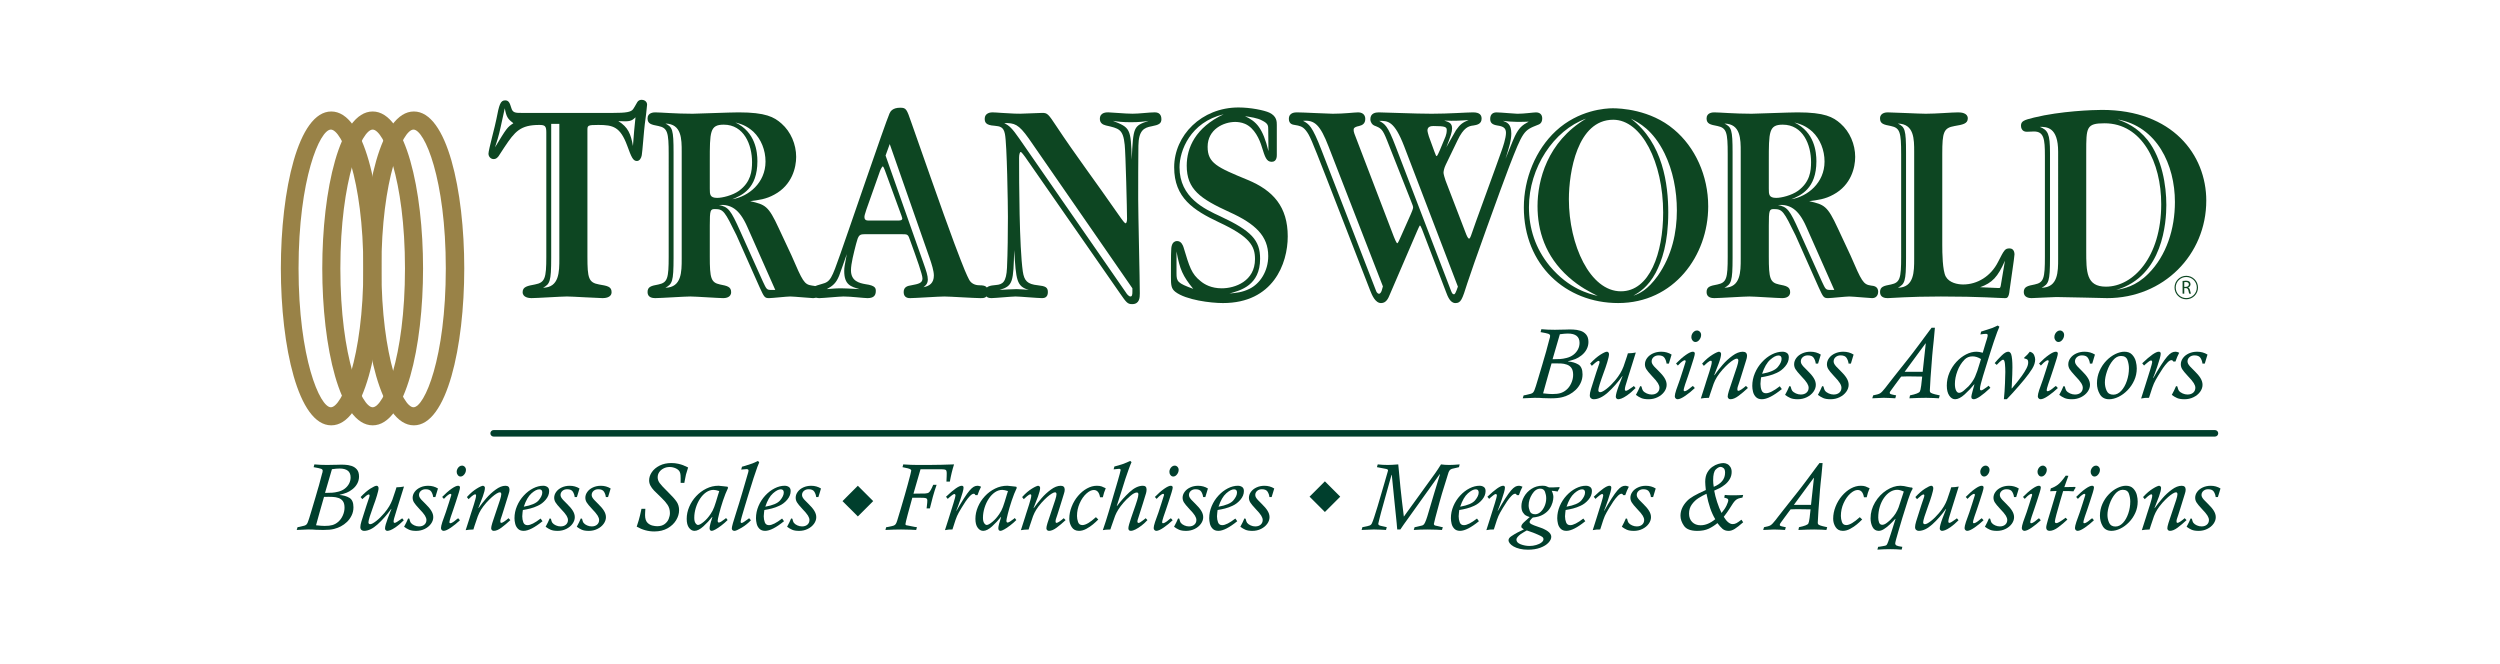<svg version="1.1" id="Layer_1" xmlns="http://www.w3.org/2000/svg" xmlns:xlink="http://www.w3.org/1999/xlink" x="0px" y="0px"
	 width="335px" height="89px" viewBox="0 0 335 89" enable-background="new 0 0 335 89" xml:space="preserve">
<g>
	<path fill-rule="evenodd" clip-rule="evenodd" fill="#998247" d="M55.459,14.939c-4.434,0-6.771,10.578-6.771,21.028
		s2.338,21.028,6.771,21.028s6.752-10.578,6.752-21.028S59.893,14.939,55.459,14.939L55.459,14.939L55.459,14.939z M59.738,35.968
		c0,12.04-2.861,18.606-4.33,18.606s-4.299-6.566-4.299-18.606c0-12.038,2.83-18.604,4.299-18.604S59.738,23.93,59.738,35.968
		L59.738,35.968L59.738,35.968z"/>
	<path fill-rule="evenodd" clip-rule="evenodd" fill="#998247" d="M44.389,14.939c-4.434,0-6.754,10.578-6.754,21.028
		s2.32,21.028,6.754,21.028c4.432,0,6.721-10.578,6.721-21.028S48.82,14.939,44.389,14.939L44.389,14.939L44.389,14.939z
		 M48.688,35.968c0,12.04-2.883,18.606-4.354,18.606c-1.467,0-4.328-6.566-4.328-18.606c0-12.038,2.861-18.604,4.328-18.604
		C45.805,17.363,48.688,23.93,48.688,35.968L48.688,35.968L48.688,35.968z"/>
	<path fill-rule="evenodd" clip-rule="evenodd" fill="#998247" d="M49.938,14.939c-4.436,0-6.754,10.578-6.754,21.028
		s2.318,21.028,6.754,21.028c4.432,0,6.752-10.578,6.752-21.028S54.369,14.939,49.938,14.939L49.938,14.939L49.938,14.939z
		 M54.268,35.968c0,12.04-2.861,18.606-4.33,18.606c-1.471,0-4.33-6.566-4.33-18.606c0-12.038,2.859-18.604,4.33-18.604
		C51.406,17.363,54.268,23.93,54.268,35.968L54.268,35.968L54.268,35.968z"/>
	<path fill-rule="evenodd" clip-rule="evenodd" fill="#0D4622" d="M82.854,16.229c1.307,0.805,1.68,1.721,1.961,3.332
		c0.094-1.392,0.217-2.673,0.342-3.844C84.596,16.266,84.348,16.302,82.854,16.229L82.854,16.229L82.854,16.229z M73.861,34.531
		c0,3.259-0.188,3.516-1.09,4.027c2.18-0.035,2.18-2.16,2.18-3.88V16.596h-1.09V34.531L73.861,34.531L73.861,34.531z M67.078,17.07
		c-0.219,1.062-0.561,2.123-0.746,2.672c1.555-2.562,1.648-2.709,2.457-3.221c-0.748-0.586-0.934-0.842-1.15-2.013
		C67.543,14.947,67.482,15.168,67.078,17.07L67.078,17.07L67.078,17.07z M82.107,15.131c1.805,0,2.457-0.11,2.738-0.514
		c0.279-0.401,0.529-0.95,0.652-1.061c0.188-0.183,0.436-0.183,0.498-0.183c0.281,0,0.715,0.183,0.715,0.659
		c0,0.256-0.248,2.232-0.311,2.635c-0.094,0.658-0.312,3.66-0.404,4.137c-0.062,0.366-0.281,0.77-0.654,0.77
		c-0.527,0-0.746-0.549-1.307-2.088c-0.932-2.488-1.867-2.744-3.859-2.744c-1.461,0-1.461,0.072-1.461,0.731v16.912
		c0,2.892,0.156,3.478,1.557,3.733c1.059,0.185,1.68,0.257,1.68,1.025c0,0.77-0.934,0.805-1.213,0.805
		c-0.562,0-4.109-0.22-4.762-0.22c-0.746,0-4.076,0.22-4.762,0.22c-0.309,0-1.182-0.072-1.182-0.805s0.686-0.841,1.65-1.025
		c1.338-0.256,1.523-0.805,1.523-3.733V17.73c0-0.843-0.186-0.988-0.932-0.988c-2.553,0-3.27,0.877-4.668,2.965l-0.811,1.244
		c-0.217,0.257-0.373,0.367-0.652,0.367c-0.344,0-0.686-0.293-0.686-0.732c0-0.477,0.936-3.881,1.059-4.613
		c0.373-1.939,0.529-2.525,1.184-2.525c0.496,0,0.621,0.402,0.807,0.988c0.188,0.695,0.562,0.695,1.434,0.695H82.107L82.107,15.131
		L82.107,15.131z"/>
	<path fill-rule="evenodd" clip-rule="evenodd" fill="#0D4622" d="M101.492,21.609c0,3.698-2.117,4.576-3.363,5.09
		c2.18-0.366,4.451-2.197,4.451-5.053c0-1.537-0.592-3.002-1.619-3.99c-0.932-0.842-1.711-1.061-2.426-1.244
		C101.242,17.693,101.492,20.365,101.492,21.609L101.492,21.609L101.492,21.609z M103.887,38.852l-3.766-8.492
		c-1.057-2.381-2.207-3.002-3.795-2.892c1.275,0.255,1.588,0.659,2.863,3.513l3.049,6.773c0.467,0.988,0.498,1.098,1.088,1.098
		H103.887L103.887,38.852L103.887,38.852z M95.113,25.271c0,0.77,0,1.245,0.994,1.245c0.684,0,2.055-0.33,2.926-0.953
		c1.586-1.171,1.742-2.635,1.742-3.843c0-2.342-1.09-5.015-3.795-5.015c-1.867,0-1.867,0.951-1.867,4.904V25.271L95.113,25.271
		L95.113,25.271z M90.258,34.531c0,3.259-0.186,3.516-1.09,4.027c2.18-0.035,2.18-2.16,2.18-3.88V20.328c0-1.684,0-3.732-2.18-3.77
		c0.936,0.475,1.09,0.768,1.09,3.917V34.531L90.258,34.531L90.258,34.531z M106.064,34.238c1.494,3.441,1.682,3.881,2.738,4.027
		c0.373,0.038,0.965,0.11,0.965,0.842c0,0.293-0.156,0.842-0.811,0.842c-0.277,0-2.582-0.22-3.08-0.22
		c-0.434,0-2.426,0.22-2.83,0.22c-0.592,0-0.654-0.146-1.246-1.426l-3.109-6.992c-1.588-3.223-1.742-3.516-2.895-3.516
		c-0.623,0-0.684,0.146-0.684,2.234v4.136c0,2.892,0.154,3.478,1.369,3.733c0.934,0.185,1.492,0.293,1.492,1.025
		c0,0.77-0.84,0.805-1.059,0.805c-0.59,0-3.732-0.22-4.416-0.22c-0.748,0-4.016,0.22-4.701,0.22c-0.342,0-1.025-0.072-1.025-0.805
		s0.498-0.841,1.463-1.025c1.213-0.256,1.369-0.805,1.369-3.733V20.621c0-2.891-0.156-3.478-1.369-3.733
		c-0.965-0.183-1.463-0.292-1.463-1.024c0-0.769,0.809-0.806,1.025-0.806c0.686,0,2.74,0.183,5.012,0.183
		c0.467,0,5.07-0.183,6.16-0.183c3.641,0,4.76,0.622,5.756,1.501c1.246,1.098,1.961,2.782,1.961,4.467
		c0,1.391-0.529,3.77-2.926,5.051c-1.119,0.623-2.115,0.732-3.234,0.879c2.021,0.475,2.426,0.586,3.826,3.623L106.064,34.238
		L106.064,34.238L106.064,34.238z"/>
	<path fill-rule="evenodd" clip-rule="evenodd" fill="#0D4622" d="M118.666,20.842l5.072,14.386c0.404,1.136,0.59,1.722,0.59,2.233
		c0,0.586-0.373,0.879-0.59,1.025c0.809-0.146,1.4-0.551,1.4-1.574c0-0.586-0.281-1.5-0.561-2.307l-5.352-15.302L118.666,20.842
		L118.666,20.842L118.666,20.842z M120.223,29.554c0.371,0,0.684,0,0.684-0.293c0-0.073-0.217-0.659-0.248-0.731l-2.086-5.711
		c-0.062-0.146-0.188-0.513-0.281-0.513c-0.061,0-0.123,0.11-0.186,0.22c-0.154,0.256-0.188,0.402-0.59,1.537
		c-1.525,4.246-1.682,4.723-1.682,5.016c0,0.476,0.342,0.476,0.654,0.476H120.223L120.223,29.554L120.223,29.554z M113.127,36.326
		c0-0.549,0.062-0.731,0.342-2.271c-0.154,0.403-0.84,2.453-1.025,2.894c-0.404,0.986-0.84,1.354-1.65,1.793
		c0.592-0.037,1.121-0.109,1.898-0.109c0.529,0,1.059,0.037,2.49,0.109C113.998,38.412,113.127,38.156,113.127,36.326
		L113.127,36.326L113.127,36.326z M115.896,31.385c-0.746,0-0.871,0.109-1.184,1.316c-0.309,1.209-0.682,2.637-0.682,3.516
		c0,1.463,1.119,1.719,1.959,1.866c1.338,0.183,1.369,0.55,1.369,0.915c0,0.623-0.312,0.951-1.121,0.951
		c-0.467,0-2.178-0.22-3.203-0.22c-0.531,0-2.77,0.22-3.238,0.22c-0.498,0-0.994-0.22-0.994-0.879c0-0.658,0.342-0.73,1.338-1.023
		c1.15-0.293,1.307-0.732,2.459-3.991c1.057-2.964,5.973-17.424,6.596-18.853c0.125-0.293,0.434-0.768,1.43-0.768
		c0.811,0,0.873,0.182,1.494,1.977c0.467,1.318,4.48,12.812,5.756,16.181c1.432,3.806,1.65,4.21,1.961,4.832
		c0.248,0.511,0.746,0.804,1.432,0.804c0.777,0,1.09,0.184,1.09,0.807c0,0.914-0.498,0.914-0.965,0.914
		c-0.777,0-4.17-0.22-4.854-0.22c-0.717,0-3.984,0.22-4.576,0.22c-0.186,0-0.871,0-0.871-0.805c0-0.732,0.561-0.841,1.027-0.916
		c0.965-0.182,1.494-0.293,1.494-0.914c0-0.512-0.746-2.599-1.65-5.089c-0.279-0.841-0.34-0.841-1.088-0.841H115.896L115.896,31.385
		L115.896,31.385z"/>
	<path fill-rule="evenodd" clip-rule="evenodd" fill="#0D4622" d="M151.648,21.391c0.217-4.43,0.217-4.503,2.27-5.197
		c-0.684,0.109-1.273,0.183-2.395,0.183c-1.088,0-1.711-0.073-2.396-0.183C151.43,17.107,151.555,17.181,151.648,21.391
		L151.648,21.391L151.648,21.391z M151.742,38.633l-13.879-20.061c-1.4-1.977-1.928-2.086-3.297-2.086
		c0.684,0.364,1.057,0.694,2.021,2.086l14.25,20.572c0.156,0.256,0.406,0.585,0.654,0.585c0.217,0,0.25-0.293,0.25-0.622V38.633
		L151.742,38.633L151.742,38.633z M135.904,33.508c-0.125,4.246-0.125,4.796-1.961,5.344c0.342-0.037,1.93-0.109,2.27-0.109
		c0.562,0,1.309,0.072,1.65,0.109C136.213,38.376,136.152,37.533,135.904,33.508L135.904,33.508L135.904,33.508z M137.365,21.025
		c-0.123-0.147-0.465-0.66-0.59-0.66s-0.219,0.367-0.219,0.769c0,3.332,0.031,11.897,0.498,15.229
		c0.188,1.28,0.621,1.72,2.023,1.865c0.994,0.111,1.338,0.258,1.338,0.916c0,0.732-0.5,0.805-0.777,0.805
		c-0.561,0-3.02-0.22-3.549-0.22c-0.498,0-2.801,0.22-3.266,0.22c-0.312,0-0.842-0.108-0.842-0.769c0-0.841,0.717-0.915,1.463-0.987
		c0.902-0.074,1.4-0.367,1.494-2.307c0.094-2.05,0.123-4.723,0.123-6.809c0-1.574-0.123-9.812-0.402-11.129
		c-0.188-0.951-0.654-1.024-1.402-1.099c-1.182-0.071-1.305-0.476-1.305-0.95c0-0.697,0.682-0.843,0.994-0.843
		c0.342,0,0.717,0.037,1.275,0.073c1.588,0.109,2.148,0.109,2.488,0.109c0.469,0,2.521-0.109,2.957-0.109
		c0.686,0,0.811,0.146,1.898,1.794c2.49,3.771,5.414,7.651,8.121,11.567c0.84,1.209,1.025,1.429,1.15,1.429s0.188-0.33,0.188-0.586
		c0-1.136-0.188-8.786-0.312-9.921c-0.215-2.123-0.775-2.196-2.52-2.6c-0.465-0.109-0.809-0.365-0.809-0.879
		c0-0.878,0.871-0.878,1.119-0.878c0.406,0,2.273,0.183,3.27,0.183c0.871,0,2.24-0.183,2.984-0.183c0.811,0,0.873,0.659,0.873,0.915
		c0,0.586-0.342,0.77-1.307,0.952c-1.027,0.183-1.742,0.549-1.775,2.599c-0.029,1.392-0.029,5.49-0.029,7.139
		c0,2.014,0.217,10.871,0.217,12.666c0,0.549-0.029,1.428-1.027,1.428c-0.623,0-0.777-0.221-1.617-1.428L137.365,21.025
		L137.365,21.025L137.365,21.025z"/>
	<path fill-rule="evenodd" clip-rule="evenodd" fill="#0D4622" d="M169.943,17.363c0-0.513,0-0.805-0.811-1.207
		c-0.652-0.367-1.617-0.477-2.301-0.586c1.525,0.695,2.396,1.61,3.143,4.686L169.943,17.363L169.943,17.363L169.943,17.363z
		 M167.422,38.705c1.434-0.695,2.521-2.379,2.521-4.394c0-2.672-1.711-4.319-5.195-5.892c-3.92-1.794-5.727-3.039-5.727-6.225
		c0-2.379,1.15-5.088,4.947-6.881c-4.48,1.061-5.912,4.905-5.912,7.102c0,4.062,3.359,5.6,5.508,6.589
		c4.139,1.94,5.291,3.184,5.291,5.674c0,3.55-2.615,4.247-4.107,4.649C165.619,39.255,166.457,39.181,167.422,38.705L167.422,38.705
		L167.422,38.705z M157.652,36.619c0,1.099,0.125,1.316,2.24,2.086c-1.4-1.721-1.805-2.6-2.24-5.016V36.619L157.652,36.619
		L157.652,36.619z M171.094,20.732c0,0.219,0,0.951-0.684,0.951c-0.715,0-0.904-0.658-1.307-1.941
		c-0.312-1.061-0.996-2.599-2.271-3.146c-0.498-0.221-1.059-0.257-1.307-0.257c-1.557,0-3.703,0.987-3.703,3.331
		c0,2.197,1.275,2.746,5.352,4.429c3.453,1.429,5.383,3.624,5.383,7.579c0,3.66-1.959,8.932-8.682,8.932
		c-1.617,0-4.947-0.402-6.377-1.502c-0.561-0.438-0.592-0.914-0.592-2.013c0-0.366,0-3.368,0.031-3.44
		c0-0.514,0.062-1.354,0.809-1.354c0.561,0,0.777,0.622,0.84,0.806c0.809,2.672,1.059,3.586,2.303,4.574
		c0.527,0.439,1.432,0.953,2.83,0.953c1.775,0,4.451-0.953,4.451-3.917c0-1.757-0.686-3.002-4.854-4.942
		c-3.393-1.611-5.977-3.258-5.977-7.357c0-4.283,3.674-8.018,8.621-8.018c1.586,0,3.422,0.366,4.139,0.696
		c0.994,0.476,0.994,1.207,0.994,1.647V20.732L171.094,20.732L171.094,20.732z"/>
	<path fill-rule="evenodd" clip-rule="evenodd" fill="#0D4622" d="M202.516,17.912c0,0.916-0.344,1.978-0.777,3.369
		c0.184-0.403,1.025-2.6,1.275-3.076c0.527-1.062,0.934-1.426,1.834-1.903c-0.965,0.037-2.115,0.073-3.453-0.108
		C201.955,16.412,202.516,16.596,202.516,17.912L202.516,17.912L202.516,17.912z M194.58,17.218c0,0.476-0.186,1.024-0.777,2.524
		c0.219-0.364,1.244-2.231,1.307-2.306c0.561-0.805,0.902-1.024,1.68-1.354c-0.9,0.073-1.992,0.146-3.266,0.073
		C194.176,16.375,194.58,16.486,194.58,17.218L194.58,17.218L194.58,17.218z M192.215,20.328c0.188,0.514,0.219,0.587,0.312,0.587
		c0.061,0,0.279-0.476,0.404-0.77l0.777-1.866c0.094-0.256,0.156-0.549,0.156-0.843c0-0.403-0.156-0.549-1.775-0.549
		c-0.34,0-0.809,0.073-0.809,0.586c0,0.183,0.125,0.586,0.188,0.806L192.215,20.328L192.215,20.328L192.215,20.328z M195.359,38.412
		l-7.189-18.778c-1.338-3.478-2.209-3.44-3.359-3.44c0.775,0.438,1.121,0.586,2.209,3.44l7.404,19.292
		c0.125,0.329,0.219,0.511,0.406,0.511c0.156,0,0.279-0.366,0.34-0.511L195.359,38.412L195.359,38.412L195.359,38.412z
		 M185.309,38.376l-7.281-18.742c-1.119-2.892-1.867-3.588-3.422-3.44c0.809,0.438,1.213,0.657,2.488,3.952l7.281,18.78
		c0.154,0.438,0.373,0.438,0.436,0.438c0.125,0,0.279-0.219,0.344-0.438L185.309,38.376L185.309,38.376L185.309,38.376z
		 M177.715,23.77c-1.99-5.088-2.209-5.637-2.736-6.296c-0.438-0.549-0.84-0.623-1.494-0.731c-0.248-0.037-0.777-0.11-0.777-0.807
		c0-0.878,0.84-0.878,1.119-0.878c0.746,0,4.076,0.183,4.76,0.183c1.525,0,2.957-0.183,3.393-0.183c0.125,0,0.965,0,0.965,0.878
		c0,0.623-0.373,0.844-0.84,0.952c-0.717,0.146-0.717,0.367-0.717,0.513c0,0.293,0.062,0.439,0.592,1.793l4.793,12.521
		c0.092,0.219,0.342,0.879,0.465,0.879c0.096,0,0.311-0.513,0.469-0.879l1.336-3.002c0.094-0.22,0.312-0.733,0.312-0.879
		c0-0.183-0.031-0.292-0.373-1.134l-3.111-7.871c-0.623-1.573-0.811-1.647-1.744-2.014c-0.248-0.109-0.498-0.439-0.498-0.842
		c0-0.805,0.686-0.915,1.121-0.915c0.777,0,4.885,0.183,7.094,0.183c2.271,0,4.762-0.183,5.539-0.183
		c0.902,0,1.152,0.366,1.152,0.843c0,0.731-0.656,0.842-1.09,0.914c-0.654,0.073-1.309,0.256-2.148,2.014l-1.555,3.222
		c-0.217,0.438-0.311,0.878-0.311,1.099c0,0.146,0.154,0.731,0.279,1.062l2.77,7.211c0.031,0.073,0.219,0.549,0.375,0.549
		c0.123,0,0.186-0.256,0.248-0.366c0.373-1.172,3.516-9.664,4.139-11.494c0.123-0.328,0.559-1.61,0.559-2.307
		c0-0.659-0.373-0.878-1.15-0.988c-0.654-0.109-0.965-0.328-0.965-0.879c0-0.658,0.404-0.878,0.84-0.878
		c0.559,0,2.426,0.183,2.801,0.183c0.932,0,2.176-0.183,2.488-0.183c0.529,0,0.842,0.292,0.842,0.806
		c0,0.658-0.406,0.805-0.623,0.879c-1.867,0.731-1.961,0.842-3.826,5.637c-0.965,2.488-5.074,13.911-5.572,15.521
		c-0.715,2.27-0.869,2.709-1.617,2.709c-0.684,0-1.027-0.88-1.244-1.465l-3.236-8.457c-0.156-0.365-0.217-0.475-0.279-0.475
		c-0.031,0-0.25,0.475-0.375,0.768l-3.639,8.456c-0.219,0.55-0.498,1.173-1.184,1.173c-0.777,0-1.215-1.062-1.461-1.684
		L177.715,23.77L177.715,23.77L177.715,23.77z"/>
	<path fill-rule="evenodd" clip-rule="evenodd" fill="#0D4622" d="M223.547,28.455c0,4.174-0.871,6.516-1.678,8.091
		c-1.029,1.903-2.178,2.599-2.988,3.075c0.811-0.293,1.867-0.733,3.268-2.672c1.896-2.711,2.551-5.785,2.551-8.75
		c0-2.672-0.529-5.344-1.65-7.65c-1.553-3.148-3.422-4.1-4.51-4.648C222.863,19.158,223.547,24.795,223.547,28.455L223.547,28.455
		L223.547,28.455z M210.23,26.699c0,6.112,2.832,12.336,6.971,12.336c3.857,0,5.662-5.125,5.662-10.543
		c0-6.736-2.893-12.446-6.689-12.446C211.352,16.046,210.23,23.074,210.23,26.699L210.23,26.699L210.23,26.699z M204.879,27.761
		c0,2.817,0.84,5.526,2.801,7.906c2.582,3.075,5.26,3.696,6.408,3.989c-1.057-0.549-2.363-1.17-3.889-2.524
		c-3.172-2.82-4.17-6.261-4.17-9.519c0-3.403,1.277-8.602,6.504-11.713C208.207,17.437,204.879,22.488,204.879,27.761
		L204.879,27.761L204.879,27.761z M224.326,17.363c2.801,2.344,4.574,6.15,4.574,10.287c0,6.625-4.605,12.959-12.072,12.959
		c-7.033,0-12.633-5.125-12.633-12.812c0-3.881,1.586-7.725,4.293-10.249c3.049-2.82,6.658-3.039,7.623-3.039
		C217.045,14.509,221.152,14.654,224.326,17.363L224.326,17.363L224.326,17.363z"/>
	<path fill-rule="evenodd" clip-rule="evenodd" fill="#0D4622" d="M243.398,21.609c0,3.698-2.115,4.576-3.359,5.09
		c2.178-0.366,4.449-2.197,4.449-5.053c0-1.537-0.59-3.002-1.617-3.99c-0.934-0.842-1.713-1.061-2.428-1.244
		C243.15,17.693,243.398,20.365,243.398,21.609L243.398,21.609L243.398,21.609z M245.795,38.852l-3.764-8.492
		c-1.059-2.381-2.209-3.002-3.797-2.892c1.273,0.255,1.588,0.659,2.863,3.513l3.049,6.773c0.467,0.988,0.498,1.098,1.09,1.098
		H245.795L245.795,38.852L245.795,38.852z M237.021,25.271c0,0.77,0,1.245,0.996,1.245c0.684,0,2.053-0.33,2.924-0.953
		c1.588-1.171,1.742-2.635,1.742-3.843c0-2.342-1.09-5.015-3.797-5.015c-1.865,0-1.865,0.951-1.865,4.904V25.271L237.021,25.271
		L237.021,25.271z M232.166,34.531c0,3.259-0.186,3.516-1.088,4.027c2.178-0.035,2.178-2.16,2.178-3.88V20.328
		c0-1.684,0-3.732-2.178-3.77c0.932,0.475,1.088,0.768,1.088,3.917V34.531L232.166,34.531L232.166,34.531z M247.973,34.238
		c1.492,3.441,1.682,3.881,2.738,4.027c0.373,0.038,0.965,0.11,0.965,0.842c0,0.293-0.154,0.842-0.809,0.842
		c-0.281,0-2.584-0.22-3.08-0.22c-0.436,0-2.428,0.22-2.832,0.22c-0.592,0-0.654-0.146-1.244-1.426l-3.111-6.992
		c-1.588-3.223-1.742-3.516-2.895-3.516c-0.623,0-0.684,0.146-0.684,2.234v4.136c0,2.892,0.154,3.478,1.369,3.733
		c0.934,0.185,1.49,0.293,1.49,1.025c0,0.77-0.84,0.805-1.057,0.805c-0.59,0-3.732-0.22-4.418-0.22c-0.746,0-4.014,0.22-4.697,0.22
		c-0.344,0-1.027-0.072-1.027-0.805s0.498-0.841,1.463-1.025c1.213-0.256,1.369-0.805,1.369-3.733V20.621
		c0-2.891-0.156-3.478-1.369-3.733c-0.965-0.183-1.463-0.292-1.463-1.024c0-0.769,0.809-0.806,1.027-0.806
		c0.684,0,2.738,0.183,5.008,0.183c0.469,0,5.072-0.183,6.162-0.183c3.641,0,4.76,0.622,5.756,1.501
		c1.244,1.098,1.961,2.782,1.961,4.467c0,1.391-0.527,3.77-2.926,5.051c-1.119,0.623-2.115,0.732-3.236,0.879
		c2.023,0.475,2.428,0.586,3.83,3.623L247.973,34.238L247.973,34.238L247.973,34.238z"/>
	<path fill-rule="evenodd" clip-rule="evenodd" fill="#0D4622" d="M268.664,34.934c-0.965,2.198-1.711,2.967-3.33,3.553
		c0.373,0,2.084,0.109,2.49,0.109c0.156,0,0.217,0,0.279-0.33L268.664,34.934L268.664,34.934L268.664,34.934z M255.41,34.531
		c0,3.259-0.188,3.516-1.09,4.027c2.18-0.035,2.18-2.16,2.18-3.88V20.328c0-1.684,0-3.732-2.18-3.77
		c0.932,0.475,1.09,0.768,1.09,3.917V34.531L255.41,34.531L255.41,34.531z M254.754,20.621c0-2.891-0.154-3.478-1.367-3.733
		c-0.965-0.183-1.463-0.292-1.463-1.024c0-0.769,0.842-0.806,1.027-0.806c0.684,0,4.232,0.183,5.104,0.183
		c1.43,0,3.484-0.183,4.355-0.183c0.373,0,1.275,0.073,1.275,0.806s-0.717,0.842-1.773,1.024c-1.463,0.256-1.648,0.806-1.648,3.733
		v12.19c0,1.062,0.029,3.441,0.467,4.246c0.467,0.843,1.586,1.062,2.334,1.062c1.896,0,3.703-1.098,4.666-3.002
		c0.842-1.646,0.934-1.83,1.557-1.83c0.621,0,0.654,0.66,0.654,0.807c0,0.365-0.562,3.989-0.654,4.758
		c-0.094,1.098-0.373,1.098-0.623,1.098c-0.84,0-3.234-0.22-8.588-0.22c-4.293,0-6.721,0.22-7.125,0.22
		c-0.342,0-1.027-0.072-1.027-0.805s0.498-0.841,1.463-1.025c1.213-0.256,1.367-0.805,1.367-3.733V20.621L254.754,20.621
		L254.754,20.621z"/>
	<path fill-rule="evenodd" clip-rule="evenodd" fill="#0D4622" d="M287.799,18.792c1.93,2.489,2.49,6.075,2.49,8.676
		c0,2.196-0.404,9.554-6.721,11.384c1.027-0.182,2.613-0.476,4.295-2.16c2.457-2.453,3.576-6.039,3.576-9.627
		c0-4.979-2.396-10.104-7.654-11.055C284.781,16.375,286.369,16.998,287.799,18.792L287.799,18.792L287.799,18.792z M279.555,33.58
		c0,2.855,0,4.832,2.645,4.832c3.641,0,7.404-3.953,7.404-11.055c0-5.602-2.582-10.836-7.59-10.836
		c-2.459,0-2.459,0.549-2.459,3.881V33.58L279.555,33.58L279.555,33.58z M275.791,20.328c0-3.33-1.557-3.33-2.459-3.33
		c1.088,0.438,1.369,0.914,1.369,3.478v14.056c0,3.259-0.188,3.516-1.121,4.027c2.211-0.035,2.211-2.16,2.211-3.88V20.328
		L275.791,20.328L275.791,20.328z M274.016,20.842c0-2.197-0.125-3.223-1.463-3.223l-0.965,0.037c-0.684,0-0.777-0.586-0.777-0.806
		c0-0.622,0.404-0.768,1.742-1.097c3.578-0.879,7.936-1.026,9.117-1.026c9.43,0,13.971,6.005,13.971,12.154
		c0,7.248-5.725,13.067-13.285,13.067c-0.25,0-5.881-0.146-6.814-0.146c-0.531,0-2.957,0.146-3.33,0.146
		c-0.279,0-1.027-0.072-1.027-0.805s0.529-0.841,1.463-1.025c1.215-0.256,1.369-0.805,1.369-3.733V20.842L274.016,20.842
		L274.016,20.842z"/>
	<path fill="#003F2D" d="M209.021,44.789l-0.977,3.349c0.395,0,0.729-0.009,0.998-0.026c0.275-0.018,0.574-0.068,0.902-0.152
		c0.35-0.09,0.652-0.234,0.908-0.434c0.254-0.197,0.451-0.434,0.594-0.707c0.141-0.271,0.213-0.562,0.213-0.873
		c0-0.834-0.521-1.25-1.562-1.25C209.824,44.695,209.465,44.727,209.021,44.789L209.021,44.789z M206.775,52.709
		c0.527,0.061,0.936,0.093,1.223,0.093c0.453,0,0.816-0.041,1.092-0.123c0.279-0.083,0.533-0.218,0.764-0.409
		c0.291-0.234,0.521-0.539,0.691-0.917c0.172-0.376,0.256-0.751,0.256-1.122c0-0.39-0.072-0.693-0.219-0.906
		c-0.145-0.215-0.35-0.369-0.609-0.463c-0.264-0.094-0.541-0.146-0.84-0.16c-0.297-0.012-0.705-0.015-1.227-0.006
		c-0.227,0.785-0.383,1.334-0.473,1.651s-0.168,0.599-0.238,0.847s-0.146,0.516-0.223,0.801
		C206.895,52.279,206.83,52.518,206.775,52.709L206.775,52.709z M206.438,44.504l0.105-0.393c0.533,0.053,1.137,0.08,1.814,0.08
		c0.182-0.005,0.377-0.009,0.586-0.013c0.207-0.005,0.482-0.009,0.83-0.015c0.346-0.018,0.686-0.021,1.025-0.006
		c0.34,0.014,0.664,0.068,0.977,0.166s0.568,0.267,0.77,0.508c0.203,0.242,0.305,0.572,0.305,0.994c0,0.353-0.086,0.687-0.254,1
		c-0.168,0.312-0.398,0.58-0.689,0.807c-0.289,0.221-0.555,0.38-0.801,0.475c-0.246,0.096-0.578,0.196-0.994,0.303v0.026
		c0.527,0.039,0.982,0.171,1.369,0.396c0.385,0.223,0.578,0.668,0.578,1.332c0,0.426-0.09,0.816-0.264,1.173
		s-0.395,0.659-0.656,0.909c-0.264,0.25-0.553,0.457-0.861,0.621c-0.271,0.146-0.59,0.269-0.957,0.361
		c-0.367,0.096-0.873,0.145-1.521,0.145c-0.273,0-0.629-0.01-1.062-0.027c-0.238-0.027-0.604-0.04-1.09-0.04
		c-0.301,0-0.834,0.022-1.602,0.067l0.121-0.393c0.002,0,0.086-0.013,0.246-0.039c0.354-0.076,0.594-0.135,0.723-0.178
		c0.129-0.041,0.227-0.095,0.289-0.162c0.064-0.066,0.125-0.168,0.184-0.305c0.049-0.107,0.115-0.295,0.199-0.569
		c0.084-0.271,0.191-0.624,0.32-1.055c0.131-0.433,0.322-1.07,0.57-1.911c0.049-0.172,0.098-0.346,0.148-0.521
		s0.111-0.379,0.18-0.613c0.068-0.236,0.123-0.42,0.162-0.553c0.014-0.053,0.059-0.223,0.133-0.508
		c0.076-0.285,0.141-0.531,0.197-0.733c0.055-0.204,0.09-0.335,0.104-0.394c0.061-0.154,0.092-0.303,0.092-0.443
		c0-0.12-0.08-0.209-0.236-0.268C207.32,44.672,206.973,44.596,206.438,44.504L206.438,44.504z"/>
	<path fill="#003F2D" d="M213.307,49.021l-0.232-0.3c0.5-0.53,0.961-0.929,1.381-1.196c0.422-0.265,0.713-0.396,0.877-0.396
		c0.076,0,0.141,0.031,0.193,0.095c0.055,0.065,0.08,0.146,0.08,0.243c0,0.204-0.078,0.562-0.236,1.076s-0.309,0.959-0.455,1.336
		c-0.492,1.346-0.738,2.148-0.738,2.404c0,0.182,0.082,0.271,0.246,0.271c0.188,0,0.473-0.148,0.855-0.447
		c0.383-0.3,0.76-0.671,1.133-1.113c0.287-0.342,0.521-0.664,0.699-0.967c0.18-0.304,0.328-0.608,0.445-0.916
		s0.271-0.766,0.463-1.373l0.119-0.392c0.398-0.009,0.754-0.043,1.062-0.106c-0.008,0.022-0.162,0.516-0.461,1.479
		s-0.482,1.544-0.549,1.744c-0.139,0.486-0.264,0.904-0.379,1.249c-0.053,0.2-0.078,0.354-0.078,0.465
		c0,0.128,0.053,0.192,0.158,0.192c0.115,0,0.416-0.178,0.902-0.53c0.014-0.011,0.039-0.03,0.078-0.062
		c0.037-0.029,0.061-0.047,0.068-0.053l0.232,0.273c-0.428,0.43-0.807,0.755-1.131,0.976c-0.328,0.222-0.582,0.365-0.768,0.429
		c-0.188,0.065-0.328,0.096-0.426,0.096c-0.084,0-0.158-0.029-0.225-0.092s-0.102-0.141-0.102-0.232c0-0.15,0.035-0.35,0.104-0.596
		s0.164-0.532,0.289-0.863c0.125-0.329,0.293-0.76,0.504-1.292l-0.025-0.026c-0.604,0.842-1.242,1.569-1.92,2.182
		c-0.68,0.613-1.318,0.92-1.922,0.92c-0.133,0-0.252-0.043-0.357-0.129s-0.158-0.221-0.158-0.401c0-0.2,0.049-0.467,0.152-0.804
		c0.27-0.873,0.51-1.627,0.717-2.264c0.209-0.635,0.342-1.026,0.398-1.179c0.027-0.075,0.039-0.147,0.039-0.218
		c0-0.045-0.01-0.081-0.031-0.107c-0.023-0.027-0.059-0.039-0.107-0.039C214.074,48.357,213.775,48.578,213.307,49.021
		L213.307,49.021z"/>
	<path fill="#003F2D" d="M223.631,48.722h-0.312c-0.027-0.261-0.111-0.509-0.256-0.748c-0.145-0.235-0.412-0.354-0.807-0.354
		c-0.27,0-0.494,0.078-0.672,0.232c-0.176,0.156-0.264,0.346-0.264,0.571c0,0.103,0.021,0.205,0.072,0.31
		c0.049,0.104,0.143,0.234,0.277,0.389c0.139,0.154,0.328,0.348,0.572,0.578c0.359,0.346,0.631,0.668,0.814,0.967
		s0.275,0.598,0.275,0.9c0,0.322-0.107,0.633-0.322,0.934c-0.215,0.298-0.508,0.539-0.881,0.723
		c-0.371,0.184-0.775,0.275-1.215,0.275c-0.416,0-0.748-0.053-0.994-0.161c-0.246-0.109-0.48-0.249-0.707-0.423
		c0.234-0.426,0.426-0.817,0.572-1.176l0.172,0.047c0.066,0.287,0.135,0.478,0.207,0.57c0.119,0.151,0.287,0.274,0.504,0.369
		c0.217,0.096,0.434,0.143,0.652,0.143c0.318,0,0.572-0.084,0.762-0.252c0.191-0.168,0.287-0.388,0.287-0.658
		c0-0.182-0.07-0.387-0.209-0.616c-0.141-0.231-0.412-0.556-0.814-0.972c-0.367-0.394-0.613-0.692-0.736-0.896
		c-0.125-0.204-0.188-0.422-0.188-0.658c0-0.291,0.096-0.568,0.285-0.83c0.191-0.262,0.455-0.469,0.791-0.625
		c0.336-0.154,0.709-0.23,1.117-0.23c0.512,0,0.973,0.128,1.381,0.384c-0.031,0.097-0.084,0.274-0.16,0.532
		C223.762,48.302,223.693,48.527,223.631,48.722L223.631,48.722z"/>
	<path fill="#003F2D" d="M227.393,44.285c0.148,0,0.279,0.057,0.391,0.172s0.166,0.257,0.166,0.426c0,0.229-0.078,0.445-0.232,0.645
		c-0.154,0.198-0.332,0.299-0.531,0.299c-0.15,0-0.279-0.067-0.387-0.203c-0.105-0.135-0.158-0.286-0.158-0.455
		c0-0.146,0.031-0.284,0.096-0.415c0.064-0.13,0.154-0.241,0.27-0.332S227.25,44.285,227.393,44.285L227.393,44.285z
		 M226.848,51.712l0.258,0.286c-0.402,0.386-0.828,0.73-1.275,1.039c-0.447,0.308-0.793,0.461-1.037,0.461
		c-0.098,0-0.184-0.036-0.258-0.112c-0.076-0.075-0.113-0.17-0.113-0.286c0-0.172,0.064-0.459,0.193-0.855l0.49-1.375
		c0.031-0.104,0.17-0.525,0.412-1.271c0.242-0.743,0.365-1.131,0.365-1.162c0-0.11-0.047-0.167-0.139-0.167
		c-0.066,0-0.178,0.057-0.332,0.17c-0.156,0.114-0.289,0.234-0.398,0.363l-0.182,0.18l-0.244-0.273
		c0.475-0.488,0.914-0.872,1.322-1.155c0.408-0.285,0.715-0.425,0.922-0.425c0.184,0,0.273,0.086,0.273,0.258
		c0,0.102-0.051,0.322-0.152,0.661s-0.234,0.755-0.395,1.246c-0.162,0.491-0.287,0.868-0.375,1.129
		c-0.115,0.301-0.24,0.66-0.373,1.077c-0.133,0.416-0.199,0.668-0.199,0.757c0,0.11,0.045,0.166,0.133,0.166
		c0.168,0,0.471-0.19,0.91-0.572c0.021-0.012,0.055-0.036,0.1-0.069C226.797,51.748,226.828,51.725,226.848,51.712L226.848,51.712z"
		/>
	<path fill="#003F2D" d="M233.961,51.712l0.26,0.272c-0.43,0.403-0.848,0.756-1.256,1.061c-0.406,0.302-0.768,0.453-1.084,0.453
		c-0.123,0-0.215-0.037-0.277-0.115s-0.094-0.159-0.094-0.243c0-0.155,0.053-0.401,0.156-0.741c0.105-0.339,0.283-0.873,0.535-1.606
		c0.254-0.734,0.439-1.287,0.557-1.664c0.121-0.377,0.182-0.65,0.182-0.818c0-0.079-0.021-0.142-0.059-0.188
		s-0.084-0.069-0.141-0.069c-0.113,0-0.268,0.06-0.469,0.183c-0.201,0.121-0.418,0.283-0.648,0.487
		c-0.23,0.205-0.494,0.468-0.791,0.791c-0.328,0.376-0.582,0.71-0.76,1.003c-0.18,0.292-0.33,0.598-0.449,0.913
		c-0.119,0.317-0.273,0.774-0.465,1.373c-0.078,0.274-0.133,0.442-0.158,0.504c-0.453,0.009-0.816,0.04-1.09,0.093
		c0.08-0.234,0.229-0.697,0.445-1.388c0.025-0.08,0.074-0.229,0.143-0.448s0.111-0.359,0.129-0.423
		c0.359-1.085,0.574-1.772,0.645-2.065c0.07-0.234,0.105-0.426,0.105-0.57c0-0.112-0.043-0.167-0.127-0.167
		c-0.105,0-0.266,0.09-0.48,0.269c-0.215,0.18-0.367,0.318-0.455,0.416l-0.232-0.3c0.266-0.292,0.506-0.528,0.725-0.71
		c0.217-0.182,0.438-0.342,0.662-0.482c0.223-0.14,0.41-0.24,0.564-0.306c0.152-0.063,0.254-0.095,0.307-0.095
		c0.076,0.004,0.143,0.031,0.201,0.086c0.057,0.052,0.084,0.123,0.084,0.212c0,0.261-0.098,0.667-0.297,1.215
		c-0.201,0.55-0.408,1.089-0.625,1.616l0.027,0.025c0.346-0.486,0.711-0.953,1.096-1.397c0.385-0.446,0.824-0.851,1.316-1.213
		c0.49-0.364,0.953-0.544,1.387-0.544c0.383,0,0.572,0.186,0.572,0.557c0,0.164-0.043,0.368-0.127,0.611
		c-0.018,0.062-0.115,0.376-0.291,0.939c-0.18,0.566-0.299,0.953-0.363,1.166s-0.15,0.482-0.256,0.808
		c-0.107,0.325-0.174,0.53-0.205,0.614c-0.035,0.106-0.053,0.221-0.053,0.34c0,0.137,0.043,0.205,0.133,0.205
		C233.107,52.369,233.447,52.15,233.961,51.712L233.961,51.712z"/>
	<path fill="#003F2D" d="M236.121,50.084c1.053-0.186,1.752-0.484,2.096-0.893c0.344-0.41,0.516-0.779,0.516-1.106
		c0-0.302-0.141-0.452-0.42-0.452c-0.305,0-0.674,0.189-1.105,0.568S236.414,49.208,236.121,50.084L236.121,50.084z M238.492,51.759
		l0.273,0.379c-1.117,0.908-2.008,1.36-2.672,1.36c-0.342,0-0.607-0.098-0.801-0.295c-0.191-0.196-0.32-0.432-0.387-0.703
		c-0.068-0.273-0.1-0.535-0.1-0.788c0-0.589,0.115-1.16,0.352-1.714c0.234-0.555,0.553-1.049,0.957-1.485
		c0.402-0.437,0.842-0.776,1.322-1.021c0.477-0.242,0.951-0.363,1.42-0.363c0.219,0,0.412,0.055,0.586,0.169
		c0.172,0.112,0.258,0.306,0.258,0.581c0,0.429-0.162,0.836-0.486,1.219c-0.32,0.383-0.695,0.669-1.121,0.861
		c-0.346,0.162-0.695,0.291-1.053,0.381s-0.709,0.163-1.053,0.216c0,0.019-0.014,0.132-0.043,0.343s-0.043,0.391-0.043,0.541
		c0,0.305,0.049,0.592,0.148,0.857c0.1,0.265,0.297,0.398,0.588,0.398C237.068,52.695,237.688,52.384,238.492,51.759L238.492,51.759
		z"/>
	<path fill="#003F2D" d="M243.621,48.722h-0.312c-0.025-0.261-0.111-0.509-0.256-0.748c-0.143-0.235-0.412-0.354-0.807-0.354
		c-0.27,0-0.494,0.078-0.67,0.232c-0.178,0.156-0.266,0.346-0.266,0.571c0,0.103,0.023,0.205,0.07,0.31
		c0.051,0.104,0.145,0.234,0.281,0.389s0.328,0.348,0.572,0.578c0.357,0.346,0.629,0.668,0.812,0.967s0.275,0.598,0.275,0.9
		c0,0.322-0.107,0.633-0.322,0.934c-0.215,0.298-0.508,0.539-0.879,0.723c-0.373,0.184-0.779,0.275-1.217,0.275
		c-0.416,0-0.748-0.053-0.992-0.161c-0.246-0.109-0.482-0.249-0.709-0.423c0.236-0.426,0.426-0.817,0.572-1.176l0.172,0.047
		c0.066,0.287,0.135,0.478,0.207,0.57c0.119,0.151,0.287,0.274,0.504,0.369c0.217,0.096,0.434,0.143,0.652,0.143
		c0.316,0,0.572-0.084,0.764-0.252c0.189-0.168,0.285-0.388,0.285-0.658c0-0.182-0.07-0.387-0.209-0.616
		c-0.141-0.231-0.412-0.556-0.814-0.972c-0.369-0.394-0.613-0.692-0.736-0.896c-0.125-0.204-0.186-0.422-0.186-0.658
		c0-0.291,0.094-0.568,0.285-0.83c0.189-0.262,0.453-0.469,0.789-0.625c0.338-0.154,0.709-0.23,1.117-0.23
		c0.514,0,0.975,0.128,1.381,0.384c-0.029,0.097-0.084,0.274-0.158,0.532C243.752,48.302,243.684,48.527,243.621,48.722
		L243.621,48.722z"/>
	<path fill="#003F2D" d="M248.02,48.722h-0.312c-0.027-0.261-0.111-0.509-0.256-0.748c-0.143-0.235-0.412-0.354-0.807-0.354
		c-0.27,0-0.494,0.078-0.67,0.232c-0.18,0.156-0.268,0.346-0.268,0.571c0,0.103,0.025,0.205,0.074,0.31s0.141,0.234,0.279,0.389
		c0.137,0.154,0.326,0.348,0.57,0.578c0.359,0.346,0.629,0.668,0.814,0.967c0.184,0.299,0.275,0.598,0.275,0.9
		c0,0.322-0.107,0.633-0.322,0.934c-0.215,0.298-0.508,0.539-0.881,0.723c-0.371,0.184-0.777,0.275-1.217,0.275
		c-0.416,0-0.746-0.053-0.992-0.161c-0.246-0.109-0.48-0.249-0.707-0.423c0.234-0.426,0.426-0.817,0.57-1.176l0.172,0.047
		c0.068,0.287,0.137,0.478,0.207,0.57c0.119,0.151,0.287,0.274,0.506,0.369c0.217,0.096,0.434,0.143,0.65,0.143
		c0.32,0,0.574-0.084,0.766-0.252c0.189-0.168,0.283-0.388,0.283-0.658c0-0.182-0.068-0.387-0.209-0.616
		c-0.139-0.231-0.41-0.556-0.812-0.972c-0.367-0.394-0.613-0.692-0.736-0.896c-0.125-0.204-0.188-0.422-0.188-0.658
		c0-0.291,0.096-0.568,0.285-0.83c0.191-0.262,0.453-0.469,0.791-0.625c0.336-0.154,0.707-0.23,1.115-0.23
		c0.516,0,0.977,0.128,1.383,0.384c-0.029,0.097-0.084,0.274-0.16,0.532C248.15,48.302,248.082,48.527,248.02,48.722L248.02,48.722z
		"/>
	<path fill="#003F2D" d="M255.221,49.824h2.418l0.412-3.785l-0.027-0.027L255.221,49.824L255.221,49.824z M259.924,52.98
		l-0.105,0.393c-0.232-0.018-0.461-0.031-0.691-0.04c-0.363-0.019-0.709-0.027-1.037-0.027c-0.549,0-1.293,0.022-2.23,0.067
		l0.08-0.393c0.777-0.16,1.219-0.332,1.32-0.518c0.059-0.094,0.117-0.362,0.18-0.805c0.061-0.442,0.105-0.842,0.133-1.195
		c-0.523-0.018-1.17-0.027-1.947-0.027c-0.344,0-0.635,0.01-0.869,0.027c-0.053,0.07-0.092,0.122-0.115,0.152
		c-0.025,0.031-0.061,0.076-0.104,0.134c-0.094,0.124-0.297,0.397-0.607,0.823c-0.312,0.426-0.477,0.648-0.488,0.672
		c-0.148,0.181-0.221,0.312-0.221,0.396c0,0.068,0.031,0.119,0.094,0.154c0.061,0.035,0.248,0.085,0.559,0.146
		c0.131,0.026,0.201,0.039,0.205,0.039l-0.113,0.393c-0.141-0.01-0.381-0.023-0.717-0.04c-0.346-0.019-0.627-0.027-0.844-0.027
		c-0.293,0-0.799,0.022-1.523,0.067l0.121-0.393c0.447-0.08,0.756-0.172,0.928-0.275c0.17-0.104,0.402-0.344,0.693-0.721
		c0.053-0.076,0.168-0.227,0.35-0.455c0.18-0.228,0.34-0.435,0.484-0.621s0.277-0.356,0.402-0.512l0.883-1.115
		c0.418-0.523,0.721-0.906,0.914-1.149c0.193-0.244,0.393-0.503,0.604-0.774c0.211-0.272,0.496-0.652,0.857-1.137
		s0.85-1.145,1.465-1.977c0.031-0.03,0.076-0.086,0.133-0.166c0.059-0.079,0.096-0.133,0.113-0.159h0.445
		c-0.004,0.071-0.025,0.307-0.064,0.708c-0.037,0.4-0.068,0.744-0.096,1.033c-0.031,0.269-0.066,0.603-0.105,0.996
		c-0.041,0.395-0.07,0.729-0.094,1.006c-0.021,0.277-0.049,0.642-0.082,1.094c-0.035,0.452-0.082,1.076-0.143,1.873
		c-0.062,1.001-0.094,1.572-0.094,1.714c0,0.097,0.02,0.174,0.061,0.229c0.039,0.056,0.146,0.113,0.322,0.176
		c0.174,0.062,0.428,0.127,0.76,0.193C259.871,52.968,259.934,52.98,259.924,52.98L259.924,52.98z"/>
	<path fill="#003F2D" d="M265.453,48.111c-0.391-0.24-0.768-0.358-1.131-0.358c-0.439,0-0.801,0.149-1.09,0.45
		c-0.406,0.422-0.723,0.931-0.941,1.525c-0.223,0.596-0.334,1.17-0.334,1.725c0,0.367,0.053,0.658,0.156,0.869
		c0.104,0.213,0.238,0.318,0.402,0.318c0.186,0,0.396-0.097,0.631-0.295c0.234-0.197,0.449-0.393,0.645-0.587
		c0.377-0.408,0.664-0.829,0.861-1.263s0.412-1.059,0.646-1.873C265.312,48.553,265.363,48.382,265.453,48.111L265.453,48.111z
		 M266.475,51.685l0.238,0.286c-1.088,1.02-1.834,1.527-2.23,1.527c-0.062,0-0.131-0.02-0.209-0.059
		c-0.078-0.041-0.117-0.136-0.117-0.285c0-0.049,0.018-0.147,0.053-0.297c0.037-0.147,0.076-0.299,0.117-0.451
		c0.043-0.152,0.08-0.299,0.117-0.436l0.125-0.445l-0.027-0.025c-0.375,0.469-0.803,0.92-1.281,1.351
		c-0.479,0.433-0.902,0.647-1.275,0.647c-0.305,0-0.568-0.161-0.787-0.487s-0.328-0.772-0.328-1.339c0-0.602,0.117-1.178,0.35-1.727
		c0.236-0.549,0.549-1.035,0.938-1.455c0.389-0.422,0.82-0.754,1.293-0.998c0.471-0.242,0.939-0.363,1.404-0.363
		c0.213,0,0.49,0.045,0.832,0.138l0.418-1.401c0.039-0.149,0.086-0.297,0.139-0.438c0.072-0.23,0.107-0.4,0.107-0.505
		c0-0.125-0.074-0.187-0.221-0.187c-0.172,0-0.424,0.026-0.756,0.08l0.092-0.379c0.252-0.085,0.453-0.15,0.602-0.197
		c0.148-0.045,0.324-0.103,0.527-0.168c0.205-0.066,0.33-0.108,0.381-0.127c0.092-0.039,0.207-0.09,0.342-0.152
		s0.262-0.12,0.381-0.174l0.219,0.16c-0.109,0.244-0.209,0.484-0.297,0.725c-0.174,0.474-0.322,0.896-0.447,1.268
		c-0.123,0.372-0.258,0.787-0.404,1.243s-0.268,0.843-0.365,1.163c-0.35,1.125-0.578,1.864-0.686,2.219
		c-0.105,0.354-0.199,0.688-0.281,1.002c-0.082,0.316-0.123,0.549-0.123,0.698c0,0.142,0.057,0.213,0.166,0.213
		s0.365-0.147,0.764-0.444L266.475,51.685L266.475,51.685z"/>
	<path fill="#003F2D" d="M267.559,48.895l-0.273-0.238c0.293-0.354,0.609-0.697,0.951-1.029c0.34-0.333,0.631-0.498,0.869-0.498
		c0.168,0,0.297,0.107,0.387,0.324c0.115,0.336,0.172,0.929,0.172,1.773c0,0.51-0.027,1.289-0.08,2.34l-0.025,0.457l0.025,0.033
		c0.283-0.336,0.52-0.617,0.705-0.847c0.186-0.228,0.404-0.517,0.654-0.866s0.451-0.675,0.604-0.975
		c0.154-0.299,0.23-0.562,0.23-0.787c0-0.221-0.049-0.362-0.146-0.424c-0.098-0.062-0.213-0.099-0.346-0.106l-0.053-0.121
		c0.199-0.176,0.346-0.315,0.441-0.418s0.201-0.229,0.322-0.384c0.289,0.078,0.479,0.229,0.574,0.447
		c0.096,0.22,0.143,0.414,0.143,0.588c0,0.394-0.127,0.801-0.381,1.22c-0.256,0.419-0.613,0.909-1.074,1.472
		c-0.168,0.202-0.4,0.479-0.697,0.823c-0.295,0.345-0.602,0.688-0.912,1.03c-0.314,0.341-0.561,0.604-0.74,0.789h-0.387
		c0.07-0.703,0.121-1.416,0.148-2.135c0.029-0.721,0.043-1.225,0.043-1.513c0-0.362-0.016-0.728-0.051-1.095
		c-0.037-0.368-0.119-0.553-0.246-0.553c-0.09,0-0.242,0.099-0.457,0.293C267.746,48.691,267.611,48.824,267.559,48.895
		L267.559,48.895z"/>
	<path fill="#003F2D" d="M276.035,44.285c0.15,0,0.281,0.057,0.391,0.172c0.113,0.115,0.166,0.257,0.166,0.426
		c0,0.229-0.076,0.445-0.23,0.645c-0.154,0.198-0.332,0.299-0.531,0.299c-0.15,0-0.281-0.067-0.385-0.203
		c-0.107-0.135-0.16-0.286-0.16-0.455c0-0.146,0.031-0.284,0.096-0.415c0.064-0.13,0.154-0.241,0.27-0.332
		S275.895,44.285,276.035,44.285L276.035,44.285z M275.49,51.712l0.26,0.286c-0.402,0.386-0.828,0.73-1.275,1.039
		c-0.447,0.308-0.793,0.461-1.037,0.461c-0.098,0-0.184-0.036-0.258-0.112c-0.076-0.075-0.113-0.17-0.113-0.286
		c0-0.172,0.062-0.459,0.191-0.855l0.492-1.375c0.031-0.104,0.168-0.525,0.412-1.271c0.244-0.743,0.365-1.131,0.365-1.162
		c0-0.11-0.047-0.167-0.139-0.167c-0.066,0-0.18,0.057-0.332,0.17c-0.156,0.114-0.289,0.234-0.4,0.363l-0.178,0.18l-0.246-0.273
		c0.473-0.488,0.914-0.872,1.322-1.155c0.406-0.285,0.715-0.425,0.924-0.425c0.182,0,0.271,0.086,0.271,0.258
		c0,0.102-0.051,0.322-0.152,0.661s-0.234,0.755-0.396,1.246s-0.285,0.868-0.375,1.129c-0.115,0.301-0.24,0.66-0.371,1.077
		c-0.133,0.416-0.201,0.668-0.201,0.757c0,0.11,0.045,0.166,0.135,0.166c0.168,0,0.471-0.19,0.908-0.572
		c0.023-0.012,0.057-0.036,0.102-0.069C275.441,51.748,275.473,51.725,275.49,51.712L275.49,51.712z"/>
	<path fill="#003F2D" d="M280.359,48.722h-0.312c-0.025-0.261-0.111-0.509-0.256-0.748c-0.143-0.235-0.412-0.354-0.807-0.354
		c-0.27,0-0.494,0.078-0.67,0.232c-0.178,0.156-0.268,0.346-0.268,0.571c0,0.103,0.025,0.205,0.074,0.31s0.143,0.234,0.279,0.389
		s0.328,0.348,0.572,0.578c0.357,0.346,0.629,0.668,0.812,0.967s0.277,0.598,0.277,0.9c0,0.322-0.109,0.633-0.324,0.934
		c-0.215,0.298-0.508,0.539-0.879,0.723c-0.373,0.184-0.777,0.275-1.217,0.275c-0.416,0-0.746-0.053-0.992-0.161
		c-0.246-0.109-0.484-0.249-0.709-0.423c0.234-0.426,0.426-0.817,0.572-1.176l0.172,0.047c0.066,0.287,0.137,0.478,0.207,0.57
		c0.119,0.151,0.287,0.274,0.504,0.369c0.217,0.096,0.436,0.143,0.65,0.143c0.32,0,0.574-0.084,0.766-0.252
		c0.189-0.168,0.285-0.388,0.285-0.658c0-0.182-0.068-0.387-0.209-0.616c-0.141-0.231-0.41-0.556-0.814-0.972
		c-0.367-0.394-0.613-0.692-0.738-0.896c-0.123-0.204-0.184-0.422-0.184-0.658c0-0.291,0.094-0.568,0.285-0.83
		c0.189-0.262,0.453-0.469,0.791-0.625c0.336-0.154,0.707-0.23,1.113-0.23c0.516,0,0.977,0.128,1.385,0.384
		c-0.031,0.097-0.084,0.274-0.16,0.532C280.49,48.302,280.422,48.527,280.359,48.722L280.359,48.722z"/>
	<path fill="#003F2D" d="M282.055,51.254c0,0.389,0.078,0.759,0.238,1.109c0.16,0.35,0.457,0.524,0.891,0.524
		c0.385,0,0.736-0.17,1.057-0.511c0.318-0.342,0.572-0.786,0.758-1.336c0.186-0.549,0.279-1.11,0.279-1.682
		c0-0.367-0.066-0.736-0.193-1.105c-0.129-0.369-0.418-0.555-0.871-0.555c-0.389,0-0.75,0.195-1.08,0.588
		c-0.328,0.392-0.592,0.871-0.785,1.438C282.152,50.293,282.055,50.802,282.055,51.254L282.055,51.254z M280.992,51.359
		c0-0.58,0.113-1.132,0.344-1.654c0.23-0.523,0.535-0.979,0.91-1.368c0.377-0.39,0.781-0.688,1.213-0.897
		c0.432-0.207,0.834-0.311,1.207-0.311c0.447,0,0.791,0.131,1.039,0.395c0.246,0.264,0.41,0.563,0.494,0.899
		c0.086,0.338,0.127,0.649,0.127,0.937c0,0.568-0.113,1.101-0.336,1.598c-0.223,0.5-0.525,0.941-0.9,1.33
		c-0.377,0.388-0.783,0.686-1.221,0.896c-0.439,0.211-0.854,0.315-1.244,0.315c-0.566,0-0.98-0.221-1.242-0.663
		C281.123,52.391,280.992,51.9,280.992,51.359L280.992,51.359z"/>
	<path fill="#003F2D" d="M287.303,48.982l-0.246-0.301c1.08-1.035,1.82-1.553,2.219-1.553c0.174,0,0.26,0.09,0.26,0.271
		c0,0.137-0.043,0.356-0.127,0.657c-0.084,0.302-0.195,0.653-0.332,1.054c-0.137,0.401-0.248,0.717-0.334,0.945
		c-0.088,0.23-0.164,0.426-0.23,0.585l0.027,0.027c0.371-0.659,0.719-1.241,1.043-1.744c0.322-0.502,0.594-0.88,0.812-1.132
		c0.221-0.254,0.414-0.428,0.586-0.523c0.17-0.095,0.35-0.141,0.541-0.141c0.133,0,0.297,0.045,0.492,0.138
		c-0.143,0.28-0.232,0.468-0.27,0.562c-0.037,0.097-0.117,0.304-0.236,0.621h-0.285c-0.062-0.127-0.145-0.191-0.246-0.191
		c-0.154,0-0.338,0.111-0.553,0.335c-0.211,0.224-0.41,0.47-0.594,0.741c-0.184,0.269-0.381,0.582-0.594,0.936
		c-0.283,0.461-0.49,0.836-0.617,1.127c-0.129,0.29-0.287,0.741-0.473,1.352c-0.07,0.253-0.131,0.438-0.18,0.558
		c-0.258,0-0.436,0.005-0.539,0.013c-0.1,0.01-0.273,0.037-0.518,0.08c0.076-0.238,0.248-0.781,0.518-1.627
		c0.271-0.846,0.498-1.576,0.686-2.188c0.186-0.614,0.279-0.966,0.279-1.054c0-0.154-0.057-0.232-0.166-0.232
		c-0.072,0-0.197,0.07-0.379,0.214c-0.182,0.14-0.301,0.237-0.352,0.292L287.303,48.982L287.303,48.982z"/>
	<path fill="#003F2D" d="M295.441,48.722h-0.312c-0.027-0.261-0.111-0.509-0.256-0.748c-0.145-0.235-0.414-0.354-0.807-0.354
		c-0.271,0-0.494,0.078-0.672,0.232c-0.178,0.156-0.266,0.346-0.266,0.571c0,0.103,0.025,0.205,0.074,0.31
		c0.047,0.104,0.141,0.234,0.279,0.389c0.137,0.154,0.326,0.348,0.57,0.578c0.359,0.346,0.631,0.668,0.814,0.967
		c0.182,0.299,0.275,0.598,0.275,0.9c0,0.322-0.107,0.633-0.322,0.934c-0.215,0.298-0.508,0.539-0.881,0.723
		c-0.371,0.184-0.777,0.275-1.215,0.275c-0.416,0-0.748-0.053-0.994-0.161c-0.246-0.109-0.48-0.249-0.707-0.423
		c0.234-0.426,0.426-0.817,0.57-1.176l0.174,0.047c0.066,0.287,0.135,0.478,0.205,0.57c0.119,0.151,0.287,0.274,0.506,0.369
		c0.217,0.096,0.434,0.143,0.65,0.143c0.318,0,0.574-0.084,0.766-0.252c0.188-0.168,0.285-0.388,0.285-0.658
		c0-0.182-0.07-0.387-0.211-0.616c-0.139-0.231-0.41-0.556-0.812-0.972c-0.367-0.394-0.615-0.692-0.738-0.896
		c-0.125-0.204-0.186-0.422-0.186-0.658c0-0.291,0.096-0.568,0.285-0.83s0.455-0.469,0.791-0.625c0.336-0.154,0.709-0.23,1.115-0.23
		c0.516,0,0.975,0.128,1.383,0.384c-0.031,0.097-0.084,0.274-0.16,0.532C295.572,48.302,295.502,48.527,295.441,48.722
		L295.441,48.722z"/>
	<path fill="#003F2D" d="M44.48,62.871l-0.928,3.178c0.373,0,0.689-0.01,0.949-0.025c0.258-0.017,0.543-0.064,0.854-0.145
		c0.332-0.085,0.619-0.221,0.859-0.41c0.242-0.189,0.432-0.414,0.566-0.672c0.133-0.258,0.201-0.534,0.201-0.828
		c0-0.79-0.494-1.186-1.482-1.186C45.24,62.783,44.9,62.812,44.48,62.871L44.48,62.871z M42.35,70.386
		c0.5,0.058,0.887,0.087,1.158,0.087c0.43,0,0.775-0.039,1.037-0.115c0.264-0.078,0.504-0.207,0.723-0.389
		c0.277-0.223,0.496-0.512,0.658-0.87c0.162-0.356,0.242-0.711,0.242-1.065c0-0.369-0.068-0.655-0.207-0.858
		c-0.139-0.205-0.332-0.351-0.58-0.44c-0.248-0.088-0.512-0.138-0.795-0.149c-0.281-0.015-0.67-0.015-1.166-0.007
		c-0.213,0.744-0.363,1.266-0.447,1.565c-0.084,0.302-0.158,0.569-0.227,0.804c-0.066,0.234-0.137,0.488-0.211,0.76
		C42.461,69.978,42.4,70.205,42.35,70.386L42.35,70.386z M42.027,62.6l0.102-0.371c0.502,0.051,1.078,0.075,1.721,0.075
		c0.172-0.003,0.357-0.007,0.555-0.012s0.461-0.009,0.787-0.013c0.328-0.017,0.652-0.019,0.975-0.006
		c0.32,0.012,0.629,0.064,0.926,0.157s0.539,0.252,0.732,0.481c0.191,0.229,0.285,0.543,0.285,0.943
		c0,0.336-0.078,0.652-0.238,0.948s-0.379,0.552-0.656,0.765c-0.273,0.211-0.525,0.36-0.76,0.451
		c-0.232,0.09-0.547,0.188-0.941,0.286v0.026c0.5,0.037,0.934,0.162,1.299,0.375c0.363,0.213,0.549,0.634,0.549,1.264
		c0,0.404-0.084,0.775-0.25,1.112c-0.166,0.339-0.375,0.627-0.625,0.864c-0.25,0.236-0.521,0.434-0.816,0.588
		c-0.256,0.14-0.559,0.254-0.906,0.345c-0.35,0.091-0.83,0.135-1.443,0.135c-0.26,0-0.598-0.008-1.01-0.024
		c-0.227-0.025-0.57-0.039-1.033-0.039c-0.285,0-0.791,0.021-1.52,0.063l0.115-0.372c0.002,0,0.08-0.012,0.232-0.037
		c0.336-0.072,0.564-0.128,0.686-0.166c0.123-0.041,0.213-0.094,0.275-0.156c0.061-0.062,0.119-0.158,0.174-0.289
		c0.047-0.102,0.109-0.28,0.189-0.539c0.078-0.258,0.182-0.592,0.305-1.002c0.125-0.409,0.305-1.014,0.539-1.812
		c0.047-0.164,0.094-0.329,0.143-0.494c0.047-0.166,0.105-0.361,0.168-0.584c0.066-0.222,0.119-0.396,0.156-0.523
		c0.012-0.049,0.053-0.211,0.127-0.481c0.07-0.271,0.133-0.504,0.184-0.696c0.055-0.193,0.086-0.316,0.1-0.373
		c0.057-0.146,0.088-0.287,0.088-0.422c0-0.113-0.074-0.197-0.225-0.252C42.865,62.761,42.537,62.688,42.027,62.6L42.027,62.6z"/>
	<path fill="#003F2D" d="M48.545,66.887l-0.221-0.284c0.475-0.504,0.912-0.882,1.311-1.134c0.4-0.252,0.678-0.378,0.832-0.378
		c0.072,0,0.133,0.03,0.184,0.091s0.076,0.139,0.076,0.23c0,0.193-0.074,0.533-0.225,1.02c-0.148,0.489-0.293,0.911-0.432,1.268
		c-0.467,1.277-0.699,2.039-0.699,2.283c0,0.172,0.078,0.258,0.232,0.258c0.176,0,0.445-0.143,0.811-0.426
		c0.363-0.283,0.721-0.636,1.074-1.056c0.273-0.324,0.496-0.629,0.666-0.917s0.309-0.578,0.422-0.87
		c0.111-0.293,0.256-0.726,0.438-1.301l0.113-0.372c0.377-0.01,0.713-0.042,1.008-0.102c-0.008,0.021-0.152,0.488-0.438,1.401
		c-0.283,0.914-0.457,1.466-0.52,1.656c-0.131,0.463-0.252,0.856-0.359,1.185c-0.051,0.189-0.076,0.336-0.076,0.441
		c0,0.122,0.051,0.184,0.152,0.184c0.107,0,0.395-0.168,0.855-0.506c0.014-0.007,0.037-0.027,0.074-0.056
		c0.035-0.03,0.057-0.046,0.066-0.052l0.221,0.26c-0.408,0.406-0.768,0.716-1.076,0.927c-0.309,0.209-0.551,0.345-0.727,0.406
		c-0.178,0.06-0.311,0.091-0.404,0.091c-0.08,0-0.152-0.029-0.213-0.088c-0.064-0.059-0.096-0.133-0.096-0.221
		c0-0.144,0.031-0.33,0.098-0.564c0.064-0.232,0.156-0.506,0.273-0.818c0.117-0.313,0.277-0.723,0.48-1.227l-0.027-0.025
		c-0.57,0.799-1.176,1.488-1.82,2.07c-0.643,0.583-1.25,0.873-1.82,0.873c-0.127,0-0.24-0.04-0.342-0.123
		c-0.102-0.082-0.15-0.208-0.15-0.381c0-0.189,0.047-0.444,0.145-0.764c0.256-0.826,0.484-1.543,0.682-2.146
		s0.322-0.976,0.377-1.119c0.025-0.071,0.039-0.14,0.039-0.208c0-0.042-0.012-0.074-0.031-0.1c-0.021-0.026-0.055-0.037-0.102-0.037
		C49.273,66.258,48.99,66.467,48.545,66.887L48.545,66.887z"/>
	<path fill="#003F2D" d="M58.34,66.603h-0.297c-0.023-0.247-0.105-0.483-0.242-0.71c-0.137-0.223-0.391-0.336-0.766-0.336
		c-0.256,0-0.469,0.074-0.637,0.221c-0.168,0.147-0.252,0.328-0.252,0.543c0,0.097,0.021,0.193,0.068,0.293
		c0.047,0.098,0.135,0.221,0.266,0.367c0.131,0.148,0.311,0.33,0.543,0.549c0.34,0.328,0.598,0.633,0.77,0.918
		c0.176,0.283,0.264,0.567,0.264,0.854c0,0.307-0.102,0.602-0.307,0.885c-0.205,0.284-0.48,0.514-0.834,0.688
		c-0.354,0.175-0.738,0.262-1.154,0.262c-0.395,0-0.709-0.051-0.941-0.154c-0.234-0.103-0.457-0.236-0.672-0.4
		c0.223-0.402,0.402-0.775,0.543-1.115l0.162,0.044c0.062,0.272,0.129,0.454,0.195,0.542c0.115,0.143,0.273,0.259,0.48,0.35
		c0.205,0.092,0.412,0.135,0.617,0.135c0.303,0,0.543-0.078,0.725-0.238c0.18-0.16,0.271-0.368,0.271-0.624
		c0-0.172-0.066-0.368-0.199-0.586c-0.133-0.22-0.389-0.526-0.773-0.921c-0.348-0.373-0.58-0.656-0.697-0.852
		c-0.119-0.193-0.178-0.4-0.178-0.623c0-0.277,0.09-0.541,0.271-0.787c0.182-0.25,0.432-0.447,0.75-0.594s0.672-0.22,1.059-0.22
		c0.488,0,0.924,0.122,1.312,0.364c-0.031,0.093-0.08,0.262-0.152,0.506S58.398,66.419,58.34,66.603L58.34,66.603z"/>
	<path fill="#003F2D" d="M61.908,62.392c0.141,0,0.266,0.056,0.371,0.164c0.104,0.111,0.158,0.245,0.158,0.404
		c0,0.219-0.074,0.423-0.223,0.612c-0.146,0.188-0.314,0.283-0.504,0.283c-0.143,0-0.264-0.064-0.365-0.193
		c-0.1-0.127-0.15-0.272-0.15-0.432c0-0.138,0.031-0.27,0.092-0.393c0.061-0.124,0.146-0.23,0.254-0.316
		C61.65,62.436,61.773,62.392,61.908,62.392L61.908,62.392z M61.391,69.439l0.244,0.271c-0.381,0.365-0.783,0.693-1.209,0.986
		c-0.426,0.291-0.752,0.438-0.982,0.438c-0.094,0-0.174-0.036-0.246-0.107c-0.072-0.07-0.107-0.16-0.107-0.271
		c0-0.164,0.061-0.435,0.184-0.813l0.465-1.305c0.031-0.097,0.16-0.498,0.391-1.204c0.232-0.706,0.348-1.073,0.348-1.103
		c0-0.105-0.043-0.157-0.133-0.157c-0.062,0-0.168,0.053-0.314,0.16c-0.148,0.106-0.273,0.222-0.379,0.344l-0.17,0.17l-0.232-0.258
		c0.449-0.462,0.867-0.828,1.254-1.097c0.387-0.271,0.678-0.403,0.875-0.403c0.172,0,0.258,0.081,0.258,0.246
		c0,0.096-0.047,0.305-0.143,0.627c-0.098,0.321-0.223,0.715-0.375,1.181c-0.154,0.467-0.273,0.824-0.357,1.072
		c-0.109,0.286-0.227,0.626-0.352,1.021c-0.127,0.396-0.191,0.635-0.191,0.719c0,0.104,0.043,0.156,0.127,0.156
		c0.16,0,0.447-0.181,0.863-0.541c0.021-0.014,0.053-0.035,0.094-0.066C61.344,69.474,61.373,69.451,61.391,69.439L61.391,69.439z"
		/>
	<path fill="#003F2D" d="M68.141,69.439l0.246,0.258c-0.408,0.383-0.805,0.719-1.191,1.006s-0.73,0.432-1.027,0.432
		c-0.119,0-0.207-0.037-0.264-0.111c-0.059-0.072-0.09-0.148-0.09-0.229c0-0.146,0.051-0.383,0.148-0.702
		c0.1-0.323,0.268-0.831,0.508-1.526c0.238-0.695,0.414-1.222,0.529-1.578c0.113-0.357,0.17-0.617,0.17-0.775
		c0-0.076-0.018-0.137-0.053-0.18c-0.035-0.045-0.082-0.066-0.137-0.066c-0.105,0-0.252,0.057-0.443,0.172
		c-0.191,0.117-0.396,0.271-0.615,0.464c-0.219,0.194-0.469,0.444-0.75,0.75c-0.311,0.358-0.551,0.675-0.721,0.952
		s-0.312,0.566-0.426,0.867c-0.113,0.3-0.26,0.734-0.443,1.301c-0.074,0.262-0.125,0.421-0.148,0.479
		c-0.43,0.01-0.773,0.039-1.035,0.09c0.076-0.223,0.217-0.662,0.424-1.318c0.023-0.076,0.07-0.217,0.135-0.425
		s0.105-0.341,0.123-0.401c0.34-1.029,0.543-1.682,0.611-1.959c0.066-0.223,0.1-0.404,0.1-0.543c0-0.104-0.039-0.156-0.119-0.156
		c-0.1,0-0.254,0.084-0.457,0.254c-0.205,0.172-0.348,0.303-0.432,0.395l-0.221-0.284c0.252-0.276,0.48-0.502,0.688-0.674
		c0.205-0.172,0.414-0.325,0.627-0.457c0.211-0.132,0.391-0.229,0.535-0.29c0.146-0.061,0.244-0.091,0.293-0.091
		c0.072,0.004,0.135,0.03,0.189,0.081c0.055,0.05,0.082,0.117,0.082,0.201c0,0.248-0.096,0.634-0.283,1.154
		c-0.189,0.521-0.387,1.031-0.592,1.53l0.023,0.027c0.328-0.464,0.674-0.906,1.041-1.327c0.365-0.423,0.781-0.807,1.248-1.15
		c0.465-0.345,0.906-0.517,1.316-0.517c0.361,0,0.543,0.175,0.543,0.528c0,0.156-0.041,0.35-0.121,0.58
		c-0.018,0.06-0.109,0.356-0.277,0.893c-0.168,0.535-0.283,0.904-0.342,1.105c-0.061,0.201-0.143,0.457-0.242,0.767
		c-0.102,0.308-0.168,0.504-0.195,0.583c-0.035,0.1-0.053,0.208-0.053,0.32c0,0.131,0.043,0.197,0.127,0.197
		C67.33,70.064,67.654,69.855,68.141,69.439L68.141,69.439z"/>
	<path fill="#003F2D" d="M70.189,67.895c1-0.176,1.662-0.459,1.988-0.847c0.324-0.39,0.488-0.739,0.488-1.05
		c0-0.285-0.131-0.43-0.396-0.43c-0.289,0-0.641,0.18-1.049,0.539C70.811,66.468,70.467,67.062,70.189,67.895L70.189,67.895z
		 M72.439,69.484l0.258,0.359c-1.059,0.859-1.904,1.291-2.533,1.291c-0.324,0-0.578-0.093-0.76-0.281
		c-0.182-0.186-0.305-0.408-0.367-0.668c-0.064-0.257-0.096-0.507-0.096-0.746c0-0.559,0.111-1.101,0.334-1.627
		c0.223-0.525,0.523-0.994,0.908-1.408c0.383-0.414,0.799-0.735,1.254-0.967c0.453-0.232,0.902-0.347,1.35-0.347
		c0.205,0,0.389,0.052,0.553,0.16c0.164,0.106,0.246,0.291,0.246,0.553c0,0.407-0.152,0.792-0.461,1.156
		c-0.305,0.362-0.66,0.635-1.064,0.815c-0.326,0.155-0.66,0.277-0.998,0.362c-0.338,0.086-0.672,0.155-0.998,0.205
		c0,0.017-0.016,0.126-0.043,0.325c-0.025,0.199-0.039,0.369-0.039,0.513c0,0.29,0.047,0.562,0.141,0.813s0.281,0.379,0.559,0.379
		C71.088,70.373,71.674,70.076,72.439,69.484L72.439,69.484z"/>
	<path fill="#003F2D" d="M77.307,66.603h-0.299c-0.023-0.247-0.105-0.483-0.242-0.71c-0.137-0.223-0.391-0.336-0.766-0.336
		c-0.256,0-0.469,0.074-0.637,0.221c-0.166,0.147-0.252,0.328-0.252,0.543c0,0.097,0.023,0.193,0.07,0.293
		c0.047,0.098,0.135,0.221,0.266,0.367c0.129,0.148,0.309,0.33,0.541,0.549c0.34,0.328,0.596,0.633,0.771,0.918
		c0.174,0.283,0.262,0.567,0.262,0.854c0,0.307-0.102,0.602-0.307,0.885c-0.203,0.284-0.48,0.514-0.836,0.688
		c-0.352,0.175-0.734,0.262-1.15,0.262c-0.396,0-0.711-0.051-0.943-0.154c-0.234-0.103-0.457-0.236-0.672-0.4
		c0.223-0.402,0.404-0.775,0.543-1.115l0.164,0.044c0.062,0.272,0.127,0.454,0.195,0.542c0.111,0.143,0.273,0.259,0.479,0.35
		c0.207,0.092,0.412,0.135,0.617,0.135c0.303,0,0.545-0.078,0.725-0.238c0.182-0.16,0.271-0.368,0.271-0.624
		c0-0.172-0.066-0.368-0.197-0.586c-0.133-0.22-0.391-0.526-0.773-0.921c-0.348-0.373-0.582-0.656-0.699-0.852
		c-0.117-0.193-0.178-0.4-0.178-0.623c0-0.277,0.092-0.541,0.271-0.787c0.182-0.25,0.432-0.447,0.75-0.594
		c0.32-0.146,0.674-0.22,1.059-0.22c0.488,0,0.926,0.122,1.312,0.364c-0.029,0.093-0.08,0.262-0.152,0.506
		C77.43,66.205,77.363,66.419,77.307,66.603L77.307,66.603z"/>
	<path fill="#003F2D" d="M81.479,66.603h-0.297c-0.025-0.247-0.105-0.483-0.242-0.71c-0.139-0.223-0.393-0.336-0.768-0.336
		c-0.256,0-0.467,0.074-0.635,0.221c-0.168,0.147-0.252,0.328-0.252,0.543c0,0.097,0.023,0.193,0.068,0.293
		c0.047,0.098,0.135,0.221,0.266,0.367c0.129,0.148,0.311,0.33,0.541,0.549c0.34,0.328,0.598,0.633,0.773,0.918
		c0.174,0.283,0.262,0.567,0.262,0.854c0,0.307-0.104,0.602-0.307,0.885c-0.203,0.284-0.482,0.514-0.836,0.688
		c-0.352,0.175-0.736,0.262-1.152,0.262c-0.396,0-0.709-0.051-0.943-0.154c-0.232-0.103-0.457-0.236-0.67-0.4
		c0.221-0.402,0.402-0.775,0.541-1.115l0.164,0.044c0.064,0.272,0.129,0.454,0.195,0.542c0.113,0.143,0.273,0.259,0.479,0.35
		c0.207,0.092,0.412,0.135,0.619,0.135c0.301,0,0.543-0.078,0.723-0.238c0.182-0.16,0.273-0.368,0.273-0.624
		c0-0.172-0.068-0.368-0.199-0.586c-0.133-0.22-0.391-0.526-0.771-0.921c-0.35-0.373-0.582-0.656-0.701-0.852
		c-0.117-0.193-0.176-0.4-0.176-0.623c0-0.277,0.09-0.541,0.271-0.787c0.18-0.25,0.43-0.447,0.75-0.594
		c0.318-0.146,0.672-0.22,1.059-0.22c0.486,0,0.924,0.122,1.311,0.364c-0.029,0.093-0.08,0.262-0.152,0.506
		C81.602,66.205,81.537,66.419,81.479,66.603L81.479,66.603z"/>
	<path fill="#003F2D" d="M85.959,68.179h0.518c-0.014,0.218-0.023,0.396-0.029,0.533c-0.006,0.136-0.01,0.243-0.01,0.317
		c0,0.476,0.117,0.823,0.348,1.047c0.193,0.177,0.406,0.293,0.639,0.35c0.234,0.057,0.447,0.086,0.641,0.086
		c0.408,0,0.738-0.095,0.992-0.285c0.254-0.189,0.438-0.42,0.545-0.691c0.109-0.274,0.166-0.532,0.166-0.776
		c0-0.429-0.105-0.799-0.316-1.112c-0.211-0.312-0.475-0.619-0.793-0.918c-0.48-0.453-0.822-0.789-1.025-1.005
		s-0.363-0.435-0.479-0.655c-0.115-0.222-0.174-0.453-0.174-0.695c0-0.379,0.121-0.747,0.361-1.104
		c0.242-0.356,0.59-0.649,1.043-0.88c0.455-0.229,0.98-0.343,1.576-0.343c0.324,0,0.625,0.032,0.904,0.094
		c0.281,0.063,0.506,0.13,0.678,0.199s0.395,0.17,0.662,0.299c-0.143,0.435-0.24,0.75-0.289,0.953
		c-0.051,0.201-0.111,0.507-0.184,0.92l-0.031,0.194h-0.498c0.008-0.465,0.004-0.809-0.012-1.029
		c-0.018-0.221-0.062-0.385-0.133-0.496c-0.105-0.179-0.285-0.326-0.539-0.438c-0.254-0.11-0.52-0.166-0.791-0.166
		c-0.289,0-0.561,0.062-0.807,0.188c-0.25,0.126-0.443,0.293-0.584,0.499s-0.211,0.437-0.211,0.692c0,0.27,0.086,0.525,0.262,0.769
		c0.174,0.245,0.553,0.649,1.131,1.218c0.557,0.541,0.939,0.976,1.154,1.299c0.215,0.322,0.322,0.699,0.322,1.127
		c0,0.451-0.133,0.895-0.395,1.334c-0.264,0.438-0.645,0.801-1.146,1.084s-1.096,0.426-1.783,0.426
		c-0.816,0-1.604-0.215-2.355-0.645c0.117-0.365,0.205-0.644,0.266-0.838c0.059-0.193,0.117-0.412,0.174-0.654
		C85.816,68.83,85.883,68.531,85.959,68.179L85.959,68.179z"/>
	<path fill="#003F2D" d="M96.377,65.804c-0.322-0.106-0.578-0.159-0.762-0.159c-0.344,0-0.672,0.107-0.984,0.319
		c-0.309,0.213-0.586,0.5-0.824,0.862c-0.24,0.363-0.43,0.771-0.568,1.221c-0.137,0.449-0.207,0.893-0.207,1.33
		c0,0.332,0.055,0.576,0.168,0.732c0.111,0.158,0.223,0.236,0.336,0.236c0.164,0,0.416-0.137,0.754-0.415
		c0.338-0.276,0.652-0.634,0.941-1.071c0.189-0.272,0.348-0.578,0.473-0.918c0.127-0.336,0.307-0.91,0.543-1.718
		c0.008-0.019,0.029-0.087,0.066-0.2C96.348,65.91,96.369,65.837,96.377,65.804L96.377,65.804z M97.291,69.414l0.209,0.271
		c-0.252,0.253-0.527,0.494-0.83,0.726c-0.299,0.23-0.564,0.41-0.797,0.535c-0.23,0.127-0.395,0.189-0.492,0.189
		c-0.195,0-0.295-0.122-0.295-0.366c0-0.116,0.035-0.312,0.104-0.583s0.117-0.424,0.143-0.463c0.037-0.15,0.08-0.296,0.125-0.434
		l-0.023-0.026c-0.354,0.451-0.748,0.874-1.186,1.272c-0.438,0.399-0.834,0.6-1.191,0.6c-0.281,0-0.525-0.139-0.73-0.414
		c-0.207-0.273-0.309-0.674-0.309-1.199c0-0.537,0.111-1.072,0.336-1.601c0.225-0.53,0.535-1.007,0.93-1.431s0.85-0.765,1.369-1.019
		c0.516-0.254,1.059-0.381,1.631-0.381c0.068,0,0.273,0.021,0.615,0.063c0.342,0.041,0.539,0.064,0.59,0.067l0.074,0.151
		c-0.242,0.506-0.473,1.08-0.688,1.728c-0.213,0.647-0.385,1.229-0.512,1.746c-0.129,0.517-0.193,0.824-0.193,0.92
		c0,0.173,0.053,0.259,0.158,0.259c0.133,0,0.41-0.164,0.826-0.49C97.221,69.468,97.268,69.427,97.291,69.414L97.291,69.414z"/>
	<path fill="#003F2D" d="M99.322,62.923l0.107-0.386l0.258-0.068c0.562-0.172,0.938-0.293,1.121-0.363
		c0.186-0.068,0.439-0.183,0.764-0.343l0.164,0.195c-0.061,0.118-0.141,0.319-0.246,0.604c-0.168,0.463-0.34,0.969-0.518,1.52
		c-0.037,0.123-0.1,0.32-0.186,0.596s-0.164,0.525-0.236,0.751c-0.072,0.224-0.168,0.524-0.283,0.903l-0.43,1.418
		c-0.041,0.127-0.092,0.295-0.15,0.505c-0.088,0.276-0.186,0.601-0.287,0.97c-0.104,0.37-0.154,0.598-0.154,0.682
		c0,0.112,0.045,0.17,0.139,0.17c0.105,0,0.379-0.168,0.82-0.504c0.074-0.047,0.133-0.092,0.176-0.133l0.244,0.271
		c-0.373,0.395-0.793,0.73-1.26,1.009c-0.467,0.276-0.781,0.415-0.945,0.415c-0.092,0-0.174-0.027-0.25-0.081
		c-0.072-0.056-0.109-0.138-0.109-0.247c0-0.222,0.203-0.949,0.605-2.18c0.062-0.189,0.184-0.574,0.363-1.156
		c0.178-0.583,0.316-1.044,0.416-1.384c0.098-0.341,0.209-0.722,0.334-1.146c0.123-0.422,0.287-0.979,0.488-1.673
		c0.023-0.127,0.037-0.192,0.037-0.202c0-0.138-0.086-0.207-0.26-0.207C99.912,62.859,99.67,62.88,99.322,62.923L99.322,62.923z"/>
	<path fill="#003F2D" d="M102.549,67.895c1-0.176,1.662-0.459,1.988-0.847c0.326-0.39,0.488-0.739,0.488-1.05
		c0-0.285-0.133-0.43-0.398-0.43c-0.289,0-0.639,0.18-1.047,0.539C103.168,66.468,102.826,67.062,102.549,67.895L102.549,67.895z
		 M104.799,69.484l0.258,0.359c-1.059,0.859-1.902,1.291-2.533,1.291c-0.322,0-0.576-0.093-0.76-0.281
		c-0.182-0.186-0.307-0.408-0.367-0.668c-0.064-0.257-0.096-0.507-0.096-0.746c0-0.559,0.111-1.101,0.334-1.627
		c0.223-0.525,0.525-0.994,0.906-1.408c0.383-0.414,0.801-0.735,1.254-0.967c0.455-0.232,0.906-0.347,1.352-0.347
		c0.205,0,0.391,0.052,0.555,0.16c0.164,0.106,0.246,0.291,0.246,0.553c0,0.407-0.156,0.792-0.461,1.156
		c-0.307,0.362-0.662,0.635-1.066,0.815c-0.328,0.155-0.66,0.277-1,0.362c-0.338,0.086-0.67,0.155-0.998,0.205
		c0,0.017-0.014,0.126-0.041,0.325c-0.025,0.199-0.041,0.369-0.041,0.513c0,0.29,0.049,0.562,0.143,0.813
		c0.096,0.252,0.281,0.379,0.559,0.379C103.447,70.373,104.035,70.076,104.799,69.484L104.799,69.484z"/>
	<path fill="#003F2D" d="M109.664,66.603h-0.295c-0.027-0.247-0.107-0.483-0.244-0.71c-0.135-0.223-0.391-0.336-0.766-0.336
		c-0.256,0-0.467,0.074-0.637,0.221c-0.168,0.147-0.25,0.328-0.25,0.543c0,0.097,0.021,0.193,0.068,0.293
		c0.045,0.098,0.133,0.221,0.264,0.367c0.131,0.148,0.312,0.33,0.543,0.549c0.34,0.328,0.598,0.633,0.771,0.918
		c0.174,0.283,0.262,0.567,0.262,0.854c0,0.307-0.102,0.602-0.305,0.885c-0.205,0.284-0.484,0.514-0.836,0.688
		c-0.354,0.175-0.738,0.262-1.154,0.262c-0.395,0-0.709-0.051-0.941-0.154c-0.232-0.103-0.457-0.236-0.672-0.4
		c0.223-0.402,0.402-0.775,0.543-1.115l0.164,0.044c0.062,0.272,0.127,0.454,0.195,0.542c0.113,0.143,0.273,0.259,0.479,0.35
		c0.207,0.092,0.412,0.135,0.619,0.135c0.301,0,0.543-0.078,0.725-0.238c0.18-0.16,0.27-0.368,0.27-0.624
		c0-0.172-0.064-0.368-0.197-0.586c-0.135-0.22-0.391-0.526-0.773-0.921c-0.348-0.373-0.582-0.656-0.699-0.852
		c-0.117-0.193-0.176-0.4-0.176-0.623c0-0.277,0.088-0.541,0.271-0.787c0.18-0.25,0.43-0.447,0.748-0.594
		c0.32-0.146,0.674-0.22,1.061-0.22c0.486,0,0.924,0.122,1.309,0.364c-0.027,0.093-0.078,0.262-0.148,0.506
		C109.789,66.205,109.725,66.419,109.664,66.603L109.664,66.603z"/>
	<path fill="#003F2D" d="M120.936,62.6l0.1-0.371c0.68,0.051,1.336,0.075,1.965,0.075c0.707,0,1.293-0.001,1.76-0.005
		s0.938-0.012,1.408-0.02c0.475-0.008,1.031-0.025,1.674-0.051c-0.234,0.731-0.422,1.5-0.561,2.307h-0.459
		c0.008-0.15,0.014-0.291,0.018-0.422s0.01-0.238,0.014-0.324s0.006-0.207,0.006-0.361c0-0.253-0.045-0.406-0.135-0.461
		c-0.092-0.055-0.262-0.082-0.51-0.082h-2.867l-0.945,3.266c0.814,0,1.338-0.009,1.566-0.022c0.229-0.017,0.393-0.058,0.488-0.13
		c0.152-0.102,0.35-0.444,0.592-1.033h0.455c-0.201,0.583-0.373,1.125-0.51,1.626c-0.139,0.501-0.27,1.009-0.391,1.532h-0.441
		c0.004-0.01,0.016-0.108,0.037-0.297c0.043-0.344,0.062-0.596,0.062-0.756s-0.057-0.265-0.174-0.31
		c-0.113-0.046-0.443-0.069-0.984-0.069h-0.852c-0.203,0.711-0.406,1.452-0.611,2.229c-0.207,0.775-0.309,1.211-0.309,1.307
		c0,0.08,0.027,0.129,0.082,0.146c0.049,0.02,0.441,0.098,1.17,0.232c0.178,0.025,0.273,0.037,0.285,0.037l-0.1,0.372
		c-0.225-0.012-0.49-0.024-0.803-0.038c-0.428-0.016-0.834-0.025-1.217-0.025c-0.625,0-1.326,0.021-2.104,0.063l0.107-0.372
		c0.012,0,0.037-0.003,0.078-0.008c0.041-0.007,0.1-0.018,0.18-0.029c0.354-0.068,0.594-0.123,0.719-0.166
		c0.127-0.045,0.225-0.115,0.293-0.209c0.068-0.095,0.141-0.26,0.211-0.494c0.098-0.291,0.252-0.806,0.467-1.545l0.543-1.859
		c0.1-0.35,0.229-0.805,0.383-1.367c0.156-0.564,0.275-1.01,0.357-1.34c0.082-0.329,0.123-0.516,0.123-0.559
		c0-0.088-0.059-0.16-0.17-0.217c-0.115-0.057-0.371-0.123-0.771-0.199C121.066,62.635,120.988,62.617,120.936,62.6L120.936,62.6z"
		/>
	<path fill="#003F2D" d="M126.998,66.849l-0.234-0.284c1.025-0.982,1.729-1.474,2.105-1.474c0.164,0,0.246,0.087,0.246,0.258
		c0,0.132-0.039,0.338-0.119,0.623c-0.08,0.287-0.186,0.62-0.316,1s-0.236,0.679-0.318,0.897c-0.08,0.22-0.154,0.404-0.217,0.556
		l0.025,0.024c0.354-0.625,0.684-1.178,0.99-1.653c0.305-0.478,0.564-0.835,0.771-1.075c0.209-0.24,0.393-0.404,0.555-0.495
		c0.162-0.09,0.334-0.135,0.514-0.135c0.125,0,0.281,0.044,0.465,0.131c-0.133,0.265-0.217,0.442-0.254,0.534
		c-0.037,0.09-0.109,0.287-0.223,0.589h-0.273c-0.057-0.122-0.135-0.183-0.23-0.183c-0.148,0-0.322,0.105-0.525,0.318
		c-0.201,0.213-0.389,0.446-0.562,0.702c-0.174,0.257-0.363,0.552-0.564,0.89c-0.27,0.437-0.465,0.793-0.586,1.067
		c-0.121,0.276-0.271,0.704-0.449,1.283c-0.066,0.239-0.123,0.415-0.17,0.528c-0.244,0-0.414,0.006-0.51,0.014
		s-0.26,0.033-0.492,0.076c0.072-0.227,0.236-0.742,0.492-1.545s0.473-1.494,0.65-2.076c0.176-0.582,0.264-0.915,0.264-0.999
		c0-0.147-0.053-0.222-0.158-0.222c-0.066,0-0.186,0.067-0.359,0.203c-0.172,0.133-0.283,0.226-0.334,0.276L126.998,66.849
		L126.998,66.849z"/>
	<path fill="#003F2D" d="M135.066,65.804c-0.324-0.106-0.578-0.159-0.764-0.159c-0.346,0-0.674,0.107-0.982,0.319
		c-0.312,0.213-0.586,0.5-0.826,0.862c-0.24,0.363-0.43,0.771-0.568,1.221c-0.137,0.449-0.209,0.893-0.209,1.33
		c0,0.332,0.057,0.576,0.168,0.732c0.111,0.158,0.225,0.236,0.338,0.236c0.164,0,0.416-0.137,0.754-0.415
		c0.338-0.276,0.65-0.634,0.941-1.071c0.189-0.272,0.348-0.578,0.473-0.918c0.127-0.336,0.307-0.91,0.543-1.718
		c0.008-0.019,0.029-0.087,0.066-0.2C135.035,65.91,135.057,65.837,135.066,65.804L135.066,65.804z M135.979,69.414l0.209,0.271
		c-0.252,0.253-0.527,0.494-0.83,0.726c-0.299,0.23-0.566,0.41-0.797,0.535c-0.23,0.127-0.395,0.189-0.49,0.189
		c-0.197,0-0.297-0.122-0.297-0.366c0-0.116,0.035-0.312,0.104-0.583c0.07-0.271,0.117-0.424,0.143-0.463
		c0.037-0.15,0.08-0.296,0.125-0.434l-0.023-0.026c-0.354,0.451-0.748,0.874-1.186,1.272c-0.438,0.399-0.834,0.6-1.191,0.6
		c-0.283,0-0.527-0.139-0.73-0.414c-0.207-0.273-0.311-0.674-0.311-1.199c0-0.537,0.113-1.072,0.338-1.601
		c0.225-0.53,0.535-1.007,0.93-1.431s0.852-0.765,1.367-1.019c0.518-0.254,1.062-0.381,1.633-0.381c0.068,0,0.273,0.021,0.613,0.063
		c0.344,0.041,0.541,0.064,0.59,0.067l0.076,0.151c-0.244,0.506-0.473,1.08-0.688,1.728c-0.213,0.647-0.385,1.229-0.514,1.746
		s-0.191,0.824-0.191,0.92c0,0.173,0.053,0.259,0.158,0.259c0.135,0,0.408-0.164,0.824-0.49
		C135.908,69.468,135.955,69.427,135.979,69.414L135.979,69.414z"/>
	<path fill="#003F2D" d="M142.541,69.439l0.246,0.258c-0.408,0.383-0.805,0.719-1.191,1.006c-0.389,0.287-0.729,0.432-1.027,0.432
		c-0.117,0-0.205-0.037-0.266-0.111c-0.059-0.072-0.088-0.148-0.088-0.229c0-0.146,0.051-0.383,0.148-0.702
		c0.098-0.323,0.268-0.831,0.508-1.526c0.238-0.695,0.416-1.222,0.529-1.578c0.113-0.357,0.17-0.617,0.17-0.775
		c0-0.076-0.02-0.137-0.053-0.18c-0.037-0.045-0.082-0.066-0.137-0.066c-0.105,0-0.254,0.057-0.443,0.172
		c-0.191,0.117-0.396,0.271-0.615,0.464c-0.219,0.194-0.469,0.444-0.75,0.75c-0.312,0.358-0.551,0.675-0.721,0.952
		c-0.172,0.277-0.312,0.566-0.428,0.867c-0.111,0.3-0.26,0.734-0.439,1.301c-0.076,0.262-0.127,0.421-0.152,0.479
		c-0.428,0.01-0.771,0.039-1.033,0.09c0.076-0.223,0.217-0.662,0.422-1.318c0.025-0.076,0.07-0.217,0.137-0.425
		c0.062-0.208,0.105-0.341,0.123-0.401c0.34-1.029,0.543-1.682,0.609-1.959c0.068-0.223,0.102-0.404,0.102-0.543
		c0-0.104-0.039-0.156-0.119-0.156c-0.102,0-0.254,0.084-0.457,0.254c-0.203,0.172-0.348,0.303-0.432,0.395l-0.221-0.284
		c0.252-0.276,0.48-0.502,0.688-0.674c0.205-0.172,0.414-0.325,0.627-0.457s0.391-0.229,0.535-0.29s0.242-0.091,0.293-0.091
		c0.07,0.004,0.135,0.03,0.189,0.081c0.055,0.05,0.08,0.117,0.08,0.201c0,0.248-0.092,0.634-0.283,1.154
		c-0.188,0.521-0.385,1.031-0.592,1.53l0.025,0.027c0.328-0.464,0.676-0.906,1.041-1.327c0.365-0.423,0.781-0.807,1.248-1.15
		c0.467-0.345,0.904-0.517,1.316-0.517c0.361,0,0.541,0.175,0.541,0.528c0,0.156-0.039,0.35-0.119,0.58
		c-0.016,0.06-0.107,0.356-0.275,0.893c-0.168,0.535-0.283,0.904-0.344,1.105c-0.062,0.201-0.143,0.457-0.244,0.767
		c-0.102,0.308-0.166,0.504-0.195,0.583c-0.033,0.1-0.049,0.208-0.049,0.32c0,0.131,0.041,0.197,0.125,0.197
		C141.73,70.064,142.055,69.855,142.541,69.439L142.541,69.439z"/>
	<path fill="#003F2D" d="M146.852,69.301l0.32,0.309c-0.221,0.224-0.459,0.44-0.709,0.652s-0.545,0.411-0.883,0.596
		c-0.342,0.186-0.672,0.277-0.992,0.277c-0.436,0-0.762-0.169-0.979-0.507c-0.217-0.339-0.324-0.712-0.324-1.119
		c0-0.538,0.105-1.077,0.318-1.617c0.211-0.54,0.496-1.021,0.854-1.44s0.754-0.752,1.195-0.996c0.438-0.242,0.881-0.364,1.326-0.364
		c0.26,0,0.473,0.028,0.641,0.088c0.164,0.06,0.348,0.142,0.549,0.246c-0.117,0.294-0.191,0.492-0.225,0.595
		c-0.035,0.104-0.088,0.307-0.164,0.608h-0.373c-0.109-0.647-0.389-0.97-0.838-0.97c-0.307,0-0.637,0.16-0.992,0.48
		c-0.355,0.322-0.654,0.75-0.895,1.287c-0.242,0.536-0.363,1.107-0.363,1.717c0,0.258,0.047,0.524,0.139,0.801
		c0.092,0.277,0.287,0.416,0.586,0.416C145.477,70.359,146.08,70.007,146.852,69.301L146.852,69.301z"/>
	<path fill="#003F2D" d="M151.447,61.763l0.176,0.164c-0.1,0.222-0.24,0.579-0.416,1.067c-0.176,0.49-0.312,0.884-0.41,1.183
		c-0.402,1.286-0.617,1.968-0.643,2.047c-0.242,0.771-0.41,1.291-0.504,1.563l0.025,0.025c0.504-0.672,1.064-1.294,1.68-1.865
		s1.213-0.856,1.793-0.856c0.328,0,0.492,0.168,0.492,0.504c0,0.151-0.021,0.312-0.066,0.479s-0.182,0.615-0.412,1.343
		c-0.4,1.252-0.615,1.927-0.643,2.022c-0.072,0.194-0.107,0.332-0.107,0.416c0,0.147,0.051,0.221,0.156,0.221
		c0.055,0,0.129-0.029,0.221-0.088c0.092-0.06,0.193-0.129,0.299-0.209c0.107-0.08,0.213-0.162,0.32-0.244
		c0.023-0.019,0.047-0.037,0.068-0.059c0.021-0.02,0.035-0.033,0.045-0.037l0.232,0.258c-0.227,0.252-0.486,0.492-0.777,0.72
		c-0.293,0.226-0.566,0.403-0.822,0.528c-0.258,0.127-0.455,0.189-0.594,0.189c-0.24,0-0.359-0.113-0.359-0.34
		c0-0.122,0.035-0.305,0.104-0.549c0.07-0.243,0.152-0.508,0.25-0.795c0.096-0.285,0.168-0.494,0.215-0.629
		c0.297-0.836,0.502-1.435,0.609-1.793c0.111-0.359,0.164-0.623,0.164-0.791c0-0.16-0.068-0.24-0.209-0.24
		c-0.229,0-0.527,0.158-0.893,0.476s-0.658,0.606-0.877,0.867c-0.299,0.344-0.537,0.661-0.715,0.948
		c-0.18,0.287-0.32,0.562-0.424,0.826c-0.102,0.263-0.27,0.735-0.5,1.42c-0.033,0.136-0.08,0.273-0.139,0.416
		c-0.479,0.01-0.814,0.039-1.008,0.09c0.271-0.778,0.547-1.637,0.826-2.579c0.311-1.074,0.516-1.779,0.613-2.108
		c0.1-0.33,0.227-0.759,0.381-1.289c0.021-0.062,0.08-0.261,0.174-0.593c0.096-0.331,0.184-0.647,0.268-0.95
		s0.125-0.477,0.125-0.523c0-0.118-0.066-0.178-0.207-0.178c-0.08,0-0.326,0.025-0.736,0.076l0.107-0.384
		C150.135,62.314,150.842,62.064,151.447,61.763L151.447,61.763z"/>
	<path fill="#003F2D" d="M157.41,62.392c0.143,0,0.266,0.056,0.371,0.164c0.104,0.111,0.158,0.245,0.158,0.404
		c0,0.219-0.074,0.423-0.223,0.612c-0.145,0.188-0.312,0.283-0.504,0.283c-0.141,0-0.264-0.064-0.363-0.193
		c-0.102-0.127-0.152-0.272-0.152-0.432c0-0.138,0.031-0.27,0.092-0.393c0.061-0.124,0.146-0.23,0.254-0.316
		C157.154,62.436,157.275,62.392,157.41,62.392L157.41,62.392z M156.893,69.439l0.246,0.271c-0.383,0.365-0.785,0.693-1.211,0.986
		c-0.424,0.291-0.752,0.438-0.982,0.438c-0.092,0-0.174-0.036-0.246-0.107c-0.072-0.07-0.107-0.16-0.107-0.271
		c0-0.164,0.061-0.435,0.184-0.813l0.467-1.305c0.029-0.097,0.158-0.498,0.389-1.204c0.232-0.706,0.348-1.073,0.348-1.103
		c0-0.105-0.043-0.157-0.133-0.157c-0.062,0-0.168,0.053-0.314,0.16c-0.148,0.106-0.273,0.222-0.379,0.344l-0.17,0.17l-0.232-0.258
		c0.449-0.462,0.867-0.828,1.254-1.097c0.387-0.271,0.68-0.403,0.875-0.403c0.172,0,0.26,0.081,0.26,0.246
		c0,0.096-0.049,0.305-0.145,0.627c-0.098,0.321-0.223,0.715-0.375,1.181c-0.154,0.467-0.271,0.824-0.357,1.072
		c-0.109,0.286-0.227,0.626-0.352,1.021c-0.127,0.396-0.189,0.635-0.189,0.719c0,0.104,0.043,0.156,0.125,0.156
		c0.16,0,0.447-0.181,0.863-0.541c0.021-0.014,0.053-0.035,0.096-0.066C156.848,69.474,156.875,69.451,156.893,69.439
		L156.893,69.439z"/>
	<path fill="#003F2D" d="M161.514,66.603h-0.297c-0.025-0.247-0.105-0.483-0.242-0.71c-0.139-0.223-0.393-0.336-0.768-0.336
		c-0.256,0-0.467,0.074-0.635,0.221c-0.168,0.147-0.252,0.328-0.252,0.543c0,0.097,0.021,0.193,0.068,0.293
		c0.047,0.098,0.135,0.221,0.266,0.367c0.129,0.148,0.309,0.33,0.541,0.549c0.34,0.328,0.598,0.633,0.771,0.918
		c0.176,0.283,0.262,0.567,0.262,0.854c0,0.307-0.102,0.602-0.307,0.885c-0.203,0.284-0.48,0.514-0.834,0.688
		c-0.354,0.175-0.736,0.262-1.152,0.262c-0.395,0-0.709-0.051-0.943-0.154c-0.234-0.103-0.457-0.236-0.67-0.4
		c0.221-0.402,0.402-0.775,0.541-1.115l0.164,0.044c0.062,0.272,0.129,0.454,0.195,0.542c0.113,0.143,0.273,0.259,0.479,0.35
		c0.207,0.092,0.412,0.135,0.619,0.135c0.303,0,0.543-0.078,0.723-0.238c0.182-0.16,0.271-0.368,0.271-0.624
		c0-0.172-0.064-0.368-0.197-0.586c-0.133-0.22-0.391-0.526-0.773-0.921c-0.348-0.373-0.58-0.656-0.699-0.852
		c-0.117-0.193-0.178-0.4-0.178-0.623c0-0.277,0.092-0.541,0.273-0.787c0.18-0.25,0.43-0.447,0.75-0.594
		c0.318-0.146,0.672-0.22,1.057-0.22c0.488,0,0.926,0.122,1.312,0.364c-0.029,0.093-0.08,0.262-0.152,0.506
		C161.637,66.205,161.572,66.419,161.514,66.603L161.514,66.603z"/>
	<path fill="#003F2D" d="M163.283,67.895c1.002-0.176,1.664-0.459,1.988-0.847c0.326-0.39,0.488-0.739,0.488-1.05
		c0-0.285-0.133-0.43-0.396-0.43c-0.289,0-0.639,0.18-1.049,0.539C163.904,66.468,163.561,67.062,163.283,67.895L163.283,67.895z
		 M165.535,69.484l0.256,0.359c-1.057,0.859-1.902,1.291-2.533,1.291c-0.322,0-0.576-0.093-0.758-0.281
		c-0.184-0.186-0.307-0.408-0.371-0.668c-0.061-0.257-0.094-0.507-0.094-0.746c0-0.559,0.113-1.101,0.334-1.627
		c0.223-0.525,0.525-0.994,0.908-1.408s0.801-0.735,1.254-0.967c0.455-0.232,0.904-0.347,1.348-0.347
		c0.207,0,0.393,0.052,0.557,0.16c0.164,0.106,0.246,0.291,0.246,0.553c0,0.407-0.154,0.792-0.461,1.156
		c-0.307,0.362-0.662,0.635-1.064,0.815c-0.328,0.155-0.66,0.277-1,0.362c-0.338,0.086-0.67,0.155-0.998,0.205
		c0,0.017-0.014,0.126-0.041,0.325s-0.041,0.369-0.041,0.513c0,0.29,0.047,0.562,0.141,0.813c0.096,0.252,0.281,0.379,0.559,0.379
		C164.184,70.373,164.77,70.076,165.535,69.484L165.535,69.484z"/>
	<path fill="#003F2D" d="M170.4,66.603h-0.297c-0.025-0.247-0.105-0.483-0.242-0.71c-0.137-0.223-0.393-0.336-0.768-0.336
		c-0.256,0-0.467,0.074-0.637,0.221c-0.166,0.147-0.25,0.328-0.25,0.543c0,0.097,0.023,0.193,0.068,0.293
		c0.047,0.098,0.135,0.221,0.266,0.367c0.129,0.148,0.311,0.33,0.541,0.549c0.34,0.328,0.6,0.633,0.773,0.918
		c0.174,0.283,0.262,0.567,0.262,0.854c0,0.307-0.102,0.602-0.307,0.885c-0.203,0.284-0.482,0.514-0.836,0.688
		c-0.352,0.175-0.736,0.262-1.152,0.262c-0.396,0-0.709-0.051-0.943-0.154c-0.232-0.103-0.457-0.236-0.672-0.4
		c0.225-0.402,0.404-0.775,0.543-1.115l0.164,0.044c0.064,0.272,0.127,0.454,0.195,0.542c0.115,0.143,0.273,0.259,0.479,0.35
		c0.205,0.092,0.412,0.135,0.619,0.135c0.301,0,0.543-0.078,0.725-0.238c0.18-0.16,0.271-0.368,0.271-0.624
		c0-0.172-0.068-0.368-0.199-0.586c-0.133-0.22-0.389-0.526-0.771-0.921c-0.35-0.373-0.582-0.656-0.701-0.852
		c-0.117-0.193-0.176-0.4-0.176-0.623c0-0.277,0.092-0.541,0.27-0.787c0.182-0.25,0.432-0.447,0.752-0.594
		c0.318-0.146,0.672-0.22,1.059-0.22c0.486,0,0.924,0.122,1.311,0.364c-0.029,0.093-0.08,0.262-0.152,0.506
		C170.523,66.205,170.457,66.419,170.4,66.603L170.4,66.603z"/>
	<path fill="#003F2D" d="M195.592,62.229l-0.088,0.371c-0.016,0.006-0.043,0.01-0.078,0.018c-0.035,0.006-0.078,0.018-0.131,0.033
		c-0.359,0.071-0.607,0.129-0.742,0.174s-0.24,0.117-0.318,0.222c-0.078,0.103-0.148,0.271-0.211,0.507
		c-0.041,0.154-0.121,0.418-0.24,0.788c-0.117,0.369-0.205,0.651-0.264,0.844c-0.186,0.572-0.395,1.284-0.631,2.138
		s-0.42,1.537-0.553,2.055c-0.131,0.516-0.197,0.792-0.197,0.824c0,0.14,0.1,0.222,0.297,0.246c0.059,0.014,0.172,0.037,0.336,0.076
		c0.166,0.037,0.299,0.069,0.395,0.094c0.076,0.019,0.131,0.025,0.17,0.025l-0.113,0.372c-0.201-0.012-0.451-0.024-0.75-0.038
		c-0.43-0.016-0.826-0.025-1.191-0.025c-0.668,0-1.281,0.021-1.84,0.063l0.113-0.372c0.029,0,0.082-0.007,0.156-0.025
		c0.484-0.104,0.771-0.172,0.865-0.205c0.092-0.03,0.174-0.088,0.246-0.172c0.164-0.211,0.369-0.762,0.617-1.651l0.467-1.576
		c0.117-0.392,0.219-0.733,0.307-1.03c0.09-0.297,0.141-0.466,0.156-0.508c0.014-0.042,0.057-0.182,0.129-0.422
		c0.139-0.466,0.289-0.96,0.453-1.48l-0.031-0.033c-0.176,0.253-0.473,0.67-0.889,1.248c-0.416,0.58-0.963,1.346-1.641,2.295
		c-0.682,0.949-1.207,1.689-1.586,2.219c-0.551,0.756-0.938,1.307-1.16,1.65h-0.416c-0.018-0.18-0.029-0.311-0.037-0.391
		c-0.01-0.08-0.021-0.236-0.039-0.472c-0.113-1.147-0.207-2.067-0.283-2.761c-0.004-0.055-0.029-0.295-0.074-0.723
		c-0.043-0.427-0.066-0.664-0.07-0.715c-0.117-1.054-0.193-1.807-0.227-2.256h-0.033c-0.061,0.234-0.186,0.674-0.371,1.316
		c-0.205,0.701-0.547,1.928-1.021,3.676c-0.055,0.219-0.131,0.52-0.232,0.904c-0.102,0.383-0.15,0.596-0.15,0.633
		c0,0.076,0.018,0.134,0.053,0.174s0.119,0.08,0.252,0.119c0.131,0.039,0.41,0.102,0.83,0.186l-0.102,0.372
		c-0.186-0.012-0.436-0.024-0.75-0.038c-0.379-0.016-0.672-0.025-0.877-0.025c-0.125,0-0.674,0.021-1.639,0.063l0.102-0.372
		c0.043,0,0.088-0.007,0.139-0.025c0.432-0.08,0.715-0.147,0.848-0.205c0.133-0.055,0.23-0.155,0.291-0.299
		c0.141-0.293,0.393-1.041,0.754-2.24c0.365-1.199,0.668-2.235,0.91-3.104c0.047-0.184,0.199-0.71,0.455-1.575
		c0.025-0.062,0.039-0.117,0.039-0.164c0-0.088-0.072-0.149-0.209-0.184l-1.281-0.246l0.109-0.371
		c0.289,0.025,0.514,0.045,0.674,0.057c0.16,0.014,0.387,0.019,0.682,0.019c0.336,0,0.799-0.024,1.393-0.075
		c0.025,0.127,0.037,0.25,0.037,0.371c0.189,2.11,0.346,3.651,0.467,4.621l0.246,2.004l1.727-2.388
		c0.262-0.37,0.688-0.96,1.279-1.772c0.549-0.752,0.943-1.296,1.178-1.629c0.236-0.334,0.5-0.736,0.795-1.207
		c0.346,0.051,0.711,0.075,1.098,0.075C194.543,62.304,195.014,62.279,195.592,62.229L195.592,62.229z"/>
	<path fill="#003F2D" d="M195.668,67.895c1-0.176,1.664-0.459,1.99-0.847c0.324-0.39,0.486-0.739,0.486-1.05
		c0-0.285-0.131-0.43-0.396-0.43c-0.291,0-0.639,0.18-1.049,0.539C196.289,66.468,195.945,67.062,195.668,67.895L195.668,67.895z
		 M197.918,69.484l0.258,0.359c-1.057,0.859-1.902,1.291-2.533,1.291c-0.322,0-0.576-0.093-0.76-0.281
		c-0.182-0.186-0.305-0.408-0.367-0.668c-0.062-0.257-0.096-0.507-0.096-0.746c0-0.559,0.111-1.101,0.334-1.627
		c0.223-0.525,0.525-0.994,0.908-1.408c0.381-0.414,0.799-0.735,1.254-0.967c0.453-0.232,0.904-0.347,1.35-0.347
		c0.205,0,0.391,0.052,0.555,0.16c0.164,0.106,0.246,0.291,0.246,0.553c0,0.407-0.154,0.792-0.461,1.156
		c-0.307,0.362-0.662,0.635-1.064,0.815c-0.33,0.155-0.662,0.277-1,0.362c-0.338,0.086-0.67,0.155-1,0.205
		c0,0.017-0.012,0.126-0.041,0.325c-0.025,0.199-0.041,0.369-0.041,0.513c0,0.29,0.047,0.562,0.143,0.813s0.279,0.379,0.559,0.379
		C196.566,70.373,197.154,70.076,197.918,69.484L197.918,69.484z"/>
	<path fill="#003F2D" d="M199.543,66.849l-0.232-0.284c1.025-0.982,1.729-1.474,2.105-1.474c0.164,0,0.246,0.087,0.246,0.258
		c0,0.132-0.039,0.338-0.119,0.623c-0.08,0.287-0.186,0.62-0.316,1c-0.129,0.38-0.236,0.679-0.318,0.897
		c-0.08,0.22-0.154,0.404-0.217,0.556l0.025,0.024c0.354-0.625,0.684-1.178,0.99-1.653c0.307-0.478,0.564-0.835,0.771-1.075
		s0.393-0.404,0.555-0.495c0.162-0.09,0.334-0.135,0.514-0.135c0.125,0,0.281,0.044,0.467,0.131
		c-0.137,0.265-0.221,0.442-0.256,0.534c-0.035,0.09-0.109,0.287-0.223,0.589h-0.271c-0.059-0.122-0.137-0.183-0.234-0.183
		c-0.146,0-0.322,0.105-0.523,0.318s-0.389,0.446-0.562,0.702c-0.176,0.257-0.363,0.552-0.564,0.89
		c-0.27,0.437-0.465,0.793-0.588,1.067c-0.121,0.276-0.27,0.704-0.447,1.283c-0.066,0.239-0.123,0.415-0.17,0.528
		c-0.242,0-0.412,0.006-0.51,0.014c-0.096,0.008-0.26,0.033-0.492,0.076c0.072-0.227,0.236-0.742,0.492-1.545
		s0.473-1.494,0.65-2.076c0.176-0.582,0.264-0.915,0.264-0.999c0-0.147-0.053-0.222-0.158-0.222c-0.066,0-0.186,0.067-0.357,0.203
		c-0.174,0.133-0.285,0.226-0.336,0.276L199.543,66.849L199.543,66.849z"/>
	<path fill="#003F2D" d="M204.838,67.725c0,0.256,0.057,0.518,0.164,0.786c0.111,0.267,0.348,0.399,0.713,0.399
		c0.252,0,0.492-0.104,0.723-0.312c0.229-0.208,0.412-0.475,0.549-0.803s0.205-0.666,0.205-1.016c0-0.307-0.057-0.601-0.162-0.879
		c-0.107-0.279-0.32-0.42-0.639-0.42c-0.416,0-0.779,0.247-1.09,0.741C204.994,66.716,204.838,67.217,204.838,67.725L204.838,67.725
		z M204.594,71.078l-0.348,0.195c-0.137,0.072-0.293,0.17-0.463,0.293c-0.17,0.125-0.311,0.25-0.418,0.379
		c-0.111,0.127-0.164,0.248-0.164,0.361c0,0.273,0.189,0.484,0.574,0.631c0.381,0.147,0.777,0.221,1.189,0.221
		c0.299,0,0.594-0.041,0.887-0.127c0.291-0.084,0.525-0.195,0.705-0.338c0.18-0.14,0.268-0.285,0.268-0.436
		c0-0.131-0.057-0.238-0.17-0.318c-0.113-0.084-0.307-0.182-0.58-0.301C205.748,71.484,205.252,71.297,204.594,71.078
		L204.594,71.078z M208.943,65.273l0.062,0.088c-0.109,0.155-0.205,0.323-0.283,0.504c-0.236-0.047-0.498-0.08-0.789-0.102
		c0.146,0.316,0.221,0.596,0.221,0.839c0,0.198-0.039,0.442-0.115,0.732c-0.08,0.288-0.215,0.577-0.412,0.862
		c-0.193,0.285-0.477,0.537-0.846,0.754c-0.371,0.217-0.832,0.35-1.387,0.399c-0.285,0.257-0.43,0.457-0.43,0.606
		c0,0.1,0.082,0.195,0.246,0.285c0.164,0.092,0.471,0.211,0.92,0.363c1.16,0.373,1.74,0.817,1.74,1.329
		c0,0.257-0.125,0.521-0.379,0.791c-0.252,0.272-0.615,0.495-1.09,0.673c-0.477,0.176-1.027,0.264-1.656,0.264
		c-0.396,0-0.76-0.039-1.096-0.119c-0.332-0.08-0.611-0.186-0.834-0.316c-0.223-0.13-0.391-0.268-0.504-0.415
		s-0.17-0.282-0.17-0.403c0-0.207,0.127-0.392,0.385-0.556c0.289-0.196,0.568-0.364,0.838-0.504
		c0.268-0.138,0.549-0.274,0.838-0.409c-0.115-0.066-0.201-0.129-0.26-0.183c-0.059-0.056-0.086-0.118-0.086-0.19
		c0-0.088,0.025-0.176,0.08-0.263c0.055-0.089,0.137-0.187,0.246-0.294s0.293-0.273,0.549-0.501
		c0.029-0.024,0.076-0.065,0.139-0.122s0.104-0.09,0.119-0.098c-0.184-0.057-0.352-0.123-0.504-0.202
		c-0.152-0.08-0.293-0.222-0.422-0.425c-0.131-0.205-0.195-0.483-0.195-0.836c0-0.42,0.119-0.844,0.359-1.271
		c0.238-0.426,0.572-0.776,1.002-1.052c0.428-0.276,0.908-0.413,1.441-0.413c0.199,0,0.357,0.017,0.475,0.049
		c0.117,0.035,0.256,0.091,0.416,0.171c0.15,0.004,0.334,0.006,0.551,0.004C208.33,65.312,208.605,65.299,208.943,65.273
		L208.943,65.273z"/>
	<path fill="#003F2D" d="M209.918,67.895c1-0.176,1.664-0.459,1.99-0.847c0.324-0.39,0.488-0.739,0.488-1.05
		c0-0.285-0.133-0.43-0.396-0.43c-0.291,0-0.641,0.18-1.049,0.539C210.539,66.468,210.197,67.062,209.918,67.895L209.918,67.895z
		 M212.168,69.484l0.26,0.359c-1.059,0.859-1.902,1.291-2.533,1.291c-0.324,0-0.576-0.093-0.762-0.281
		c-0.182-0.186-0.305-0.408-0.367-0.668c-0.062-0.257-0.096-0.507-0.096-0.746c0-0.559,0.113-1.101,0.336-1.627
		c0.223-0.525,0.525-0.994,0.906-1.408c0.383-0.414,0.801-0.735,1.254-0.967c0.455-0.232,0.904-0.347,1.35-0.347
		c0.207,0,0.391,0.052,0.555,0.16c0.164,0.106,0.246,0.291,0.246,0.553c0,0.407-0.152,0.792-0.461,1.156
		c-0.307,0.362-0.66,0.635-1.064,0.815c-0.328,0.155-0.662,0.277-1,0.362c-0.336,0.086-0.67,0.155-0.998,0.205
		c0,0.017-0.014,0.126-0.041,0.325s-0.041,0.369-0.041,0.513c0,0.29,0.047,0.562,0.143,0.813c0.094,0.252,0.279,0.379,0.557,0.379
		C210.818,70.373,211.406,70.076,212.168,69.484L212.168,69.484z"/>
	<path fill="#003F2D" d="M213.795,66.849l-0.232-0.284c1.023-0.982,1.727-1.474,2.104-1.474c0.166,0,0.248,0.087,0.248,0.258
		c0,0.132-0.041,0.338-0.121,0.623c-0.08,0.287-0.184,0.62-0.314,1s-0.236,0.679-0.318,0.897c-0.082,0.22-0.154,0.404-0.217,0.556
		l0.023,0.024c0.354-0.625,0.684-1.178,0.99-1.653c0.309-0.478,0.564-0.835,0.773-1.075c0.207-0.24,0.393-0.404,0.553-0.495
		c0.162-0.09,0.334-0.135,0.514-0.135c0.127,0,0.283,0.044,0.467,0.131c-0.135,0.265-0.221,0.442-0.256,0.534
		c-0.035,0.09-0.109,0.287-0.223,0.589h-0.271c-0.059-0.122-0.137-0.183-0.232-0.183c-0.148,0-0.322,0.105-0.523,0.318
		s-0.389,0.446-0.564,0.702c-0.174,0.257-0.361,0.552-0.564,0.89c-0.268,0.437-0.463,0.793-0.586,1.067
		c-0.121,0.276-0.271,0.704-0.447,1.283c-0.066,0.239-0.123,0.415-0.172,0.528c-0.242,0-0.412,0.006-0.508,0.014
		c-0.098,0.008-0.262,0.033-0.492,0.076c0.07-0.227,0.234-0.742,0.492-1.545c0.254-0.803,0.473-1.494,0.648-2.076
		s0.264-0.915,0.264-0.999c0-0.147-0.051-0.222-0.158-0.222c-0.066,0-0.186,0.067-0.357,0.203c-0.172,0.133-0.283,0.226-0.334,0.276
		L213.795,66.849L213.795,66.849z"/>
	<path fill="#003F2D" d="M221.518,66.603h-0.299c-0.023-0.247-0.104-0.483-0.24-0.71c-0.139-0.223-0.393-0.336-0.768-0.336
		c-0.254,0-0.467,0.074-0.635,0.221c-0.168,0.147-0.252,0.328-0.252,0.543c0,0.097,0.023,0.193,0.068,0.293
		c0.047,0.098,0.135,0.221,0.264,0.367c0.131,0.148,0.311,0.33,0.543,0.549c0.342,0.328,0.598,0.633,0.771,0.918
		c0.176,0.283,0.264,0.567,0.264,0.854c0,0.307-0.104,0.602-0.307,0.885c-0.203,0.284-0.482,0.514-0.834,0.688
		c-0.355,0.175-0.738,0.262-1.154,0.262c-0.396,0-0.709-0.051-0.943-0.154c-0.232-0.103-0.457-0.236-0.67-0.4
		c0.221-0.402,0.402-0.775,0.541-1.115l0.164,0.044c0.062,0.272,0.129,0.454,0.195,0.542c0.113,0.143,0.273,0.259,0.479,0.35
		c0.207,0.092,0.412,0.135,0.619,0.135c0.301,0,0.543-0.078,0.723-0.238c0.182-0.16,0.271-0.368,0.271-0.624
		c0-0.172-0.066-0.368-0.197-0.586c-0.133-0.22-0.391-0.526-0.771-0.921c-0.35-0.373-0.584-0.656-0.699-0.852
		c-0.119-0.193-0.178-0.4-0.178-0.623c0-0.277,0.09-0.541,0.271-0.787c0.178-0.25,0.43-0.447,0.75-0.594
		c0.318-0.146,0.672-0.22,1.057-0.22c0.488,0,0.926,0.122,1.312,0.364c-0.029,0.093-0.08,0.262-0.152,0.506
		C221.641,66.205,221.576,66.419,221.518,66.603L221.518,66.603z"/>
	<path fill="#003F2D" d="M229.643,65.234c1.012-0.412,1.518-1.043,1.518-1.896c0-0.299-0.068-0.501-0.203-0.611
		c-0.133-0.109-0.264-0.164-0.389-0.164c-0.203,0-0.42,0.116-0.656,0.348c-0.236,0.229-0.352,0.711-0.352,1.443
		C229.561,64.623,229.586,64.916,229.643,65.234L229.643,65.234z M228.67,66.162c-0.375,0.173-0.729,0.365-1.066,0.58
		c-0.34,0.215-0.637,0.496-0.891,0.845c-0.254,0.348-0.381,0.76-0.381,1.235c0,0.475,0.143,0.854,0.426,1.138
		c0.283,0.282,0.658,0.426,1.125,0.426c0.652,0,1.305-0.272,1.961-0.813C229.326,68.723,228.936,67.587,228.67,66.162L228.67,66.162
		z M231.047,66.679l0.076-0.358c0.252,0.032,0.605,0.049,1.059,0.049c0.574,0,1.043-0.017,1.404-0.049l-0.1,0.358
		c-0.223,0.034-0.404,0.077-0.545,0.129c-0.143,0.054-0.268,0.128-0.375,0.228c-0.109,0.099-0.221,0.229-0.334,0.394
		c-0.115,0.164-0.277,0.418-0.492,0.763c-0.143,0.236-0.396,0.588-0.756,1.06c0.398,0.651,0.797,0.976,1.197,0.976
		c0.176,0,0.346-0.044,0.51-0.132s0.385-0.242,0.662-0.459l0.232,0.347c-0.475,0.418-0.854,0.717-1.137,0.891
		c-0.283,0.175-0.555,0.262-0.809,0.262c-0.338,0-0.613-0.093-0.828-0.281c-0.213-0.186-0.438-0.441-0.674-0.765
		c-0.365,0.306-0.758,0.558-1.172,0.754c-0.418,0.194-0.926,0.292-1.525,0.292c-0.873,0-1.469-0.225-1.783-0.674
		c-0.314-0.45-0.473-0.902-0.473-1.355c0-0.693,0.283-1.343,0.852-1.949c0.221-0.237,0.525-0.469,0.912-0.691
		s0.93-0.493,1.633-0.807c-0.055-0.5-0.082-0.871-0.082-1.109c0-0.484,0.092-0.889,0.273-1.217c0.184-0.328,0.408-0.586,0.676-0.772
		c0.266-0.187,0.531-0.319,0.797-0.397c0.266-0.077,0.492-0.116,0.682-0.116c0.18,0,0.354,0.043,0.523,0.126
		c0.168,0.085,0.307,0.216,0.422,0.398c0.113,0.181,0.17,0.4,0.17,0.66c0,0.35-0.084,0.666-0.25,0.951
		c-0.166,0.287-0.377,0.532-0.635,0.739c-0.26,0.206-0.5,0.364-0.719,0.479c-0.221,0.112-0.467,0.226-0.734,0.338
		c0.078,0.459,0.209,0.969,0.391,1.529c0.18,0.561,0.377,1.049,0.592,1.465c0.303-0.355,0.527-0.693,0.678-1.014
		c0.148-0.32,0.223-0.55,0.223-0.693c0-0.097-0.037-0.164-0.109-0.205C231.406,66.781,231.262,66.732,231.047,66.679L231.047,66.679
		z"/>
	<path fill="#003F2D" d="M240.381,67.65h2.295l0.391-3.595l-0.025-0.024L240.381,67.65L240.381,67.65z M244.844,70.643l-0.102,0.372
		c-0.219-0.017-0.436-0.028-0.656-0.038c-0.342-0.016-0.67-0.025-0.982-0.025c-0.521,0-1.227,0.021-2.117,0.063l0.076-0.372
		c0.738-0.15,1.156-0.314,1.254-0.49c0.055-0.088,0.111-0.345,0.17-0.764c0.059-0.42,0.102-0.798,0.127-1.134
		c-0.496-0.019-1.113-0.026-1.848-0.026c-0.326,0-0.602,0.008-0.826,0.026c-0.049,0.067-0.086,0.114-0.109,0.144
		c-0.023,0.03-0.055,0.072-0.098,0.127c-0.088,0.117-0.281,0.379-0.576,0.781c-0.297,0.404-0.451,0.616-0.465,0.637
		c-0.137,0.174-0.207,0.299-0.207,0.379c0,0.063,0.029,0.11,0.088,0.146c0.059,0.033,0.234,0.08,0.529,0.138
		c0.127,0.025,0.191,0.037,0.195,0.037l-0.105,0.372c-0.135-0.008-0.361-0.021-0.684-0.038c-0.326-0.016-0.594-0.025-0.799-0.025
		c-0.277,0-0.758,0.021-1.443,0.063l0.113-0.372c0.426-0.076,0.717-0.162,0.879-0.261s0.381-0.328,0.658-0.685
		c0.051-0.07,0.162-0.215,0.332-0.433c0.17-0.215,0.324-0.412,0.459-0.588c0.137-0.176,0.264-0.338,0.381-0.485l0.838-1.059
		c0.398-0.495,0.686-0.859,0.867-1.09c0.186-0.232,0.375-0.477,0.574-0.736c0.201-0.257,0.471-0.617,0.814-1.076
		c0.342-0.462,0.805-1.086,1.389-1.875c0.029-0.029,0.072-0.082,0.127-0.158c0.053-0.076,0.09-0.127,0.107-0.151h0.422
		c-0.004,0.067-0.023,0.291-0.061,0.671c-0.035,0.38-0.066,0.708-0.09,0.98c-0.031,0.256-0.064,0.571-0.102,0.945
		s-0.068,0.692-0.09,0.954c-0.02,0.263-0.047,0.61-0.076,1.038c-0.033,0.428-0.078,1.02-0.137,1.777
		c-0.059,0.949-0.09,1.492-0.09,1.625c0,0.094,0.02,0.166,0.059,0.219c0.037,0.052,0.139,0.107,0.305,0.167
		c0.166,0.058,0.406,0.119,0.721,0.183C244.793,70.631,244.854,70.643,244.844,70.643L244.844,70.643z"/>
	<path fill="#003F2D" d="M249.211,69.301l0.322,0.309c-0.223,0.224-0.459,0.44-0.709,0.652s-0.547,0.411-0.887,0.596
		c-0.34,0.186-0.67,0.277-0.988,0.277c-0.438,0-0.764-0.169-0.98-0.507c-0.217-0.339-0.324-0.712-0.324-1.119
		c0-0.538,0.105-1.077,0.318-1.617c0.211-0.54,0.496-1.021,0.854-1.44s0.756-0.752,1.193-0.996c0.441-0.242,0.883-0.364,1.326-0.364
		c0.262,0,0.475,0.028,0.641,0.088c0.168,0.06,0.35,0.142,0.553,0.246c-0.117,0.294-0.193,0.492-0.229,0.595
		c-0.033,0.104-0.088,0.307-0.162,0.608h-0.371c-0.109-0.647-0.391-0.97-0.84-0.97c-0.307,0-0.637,0.16-0.992,0.48
		c-0.355,0.322-0.652,0.75-0.895,1.287c-0.242,0.536-0.363,1.107-0.363,1.717c0,0.258,0.047,0.524,0.139,0.801
		c0.092,0.277,0.287,0.416,0.586,0.416C247.834,70.359,248.438,70.007,249.211,69.301L249.211,69.301z"/>
	<path fill="#003F2D" d="M255.107,65.865c-0.346-0.155-0.643-0.232-0.891-0.232c-0.314,0-0.623,0.091-0.926,0.273
		s-0.578,0.449-0.826,0.797c-0.248,0.35-0.439,0.752-0.576,1.211c-0.139,0.457-0.203,0.941-0.203,1.449
		c0,0.215,0.035,0.429,0.107,0.642c0.076,0.211,0.219,0.317,0.434,0.317c0.18,0,0.389-0.09,0.623-0.271
		c0.234-0.18,0.402-0.328,0.506-0.441c0.279-0.281,0.502-0.556,0.664-0.818c0.162-0.266,0.293-0.534,0.395-0.807
		c0.1-0.273,0.275-0.812,0.529-1.615C255.014,66.127,255.068,65.959,255.107,65.865L255.107,65.865z M254.912,73.277l-0.09,0.373
		c-0.512-0.043-1.01-0.063-1.492-0.063c-0.572,0-1.16,0.021-1.76,0.063l0.1-0.373c0.061-0.016,0.129-0.024,0.209-0.024
		c0.125-0.022,0.248-0.041,0.365-0.06c0.119-0.019,0.229-0.041,0.332-0.063s0.176-0.056,0.223-0.099
		c0.105-0.101,0.299-0.608,0.58-1.524c0.256-0.828,0.463-1.481,0.619-1.96l-0.025-0.025c-0.262,0.285-0.516,0.547-0.766,0.782
		c-0.25,0.233-0.502,0.433-0.754,0.591c-0.252,0.16-0.486,0.24-0.701,0.24c-0.373,0-0.648-0.169-0.828-0.507
		c-0.178-0.339-0.268-0.729-0.268-1.177c0-0.752,0.201-1.465,0.602-2.143c0.402-0.676,0.914-1.214,1.541-1.617
		c0.625-0.399,1.24-0.601,1.842-0.601c0.289,0,0.65,0.056,1.084,0.171c0.209,0.049,0.379,0.075,0.504,0.075l0.068,0.157
		c-0.127,0.205-0.232,0.422-0.322,0.645c-0.092,0.227-0.189,0.501-0.295,0.827s-0.365,1.153-0.781,2.485
		c-0.064,0.22-0.133,0.457-0.211,0.717c-0.078,0.258-0.18,0.594-0.299,1.005c-0.123,0.412-0.225,0.772-0.307,1.081
		s-0.123,0.494-0.123,0.558c0,0.126,0.059,0.222,0.174,0.286C254.248,73.164,254.508,73.223,254.912,73.277L254.912,73.277z"/>
	<path fill="#003F2D" d="M256.877,66.887l-0.219-0.284c0.473-0.504,0.91-0.882,1.311-1.134c0.398-0.252,0.676-0.378,0.83-0.378
		c0.072,0,0.133,0.03,0.184,0.091s0.076,0.139,0.076,0.23c0,0.193-0.074,0.533-0.225,1.02c-0.148,0.489-0.293,0.911-0.43,1.268
		c-0.467,1.277-0.701,2.039-0.701,2.283c0,0.172,0.078,0.258,0.234,0.258c0.176,0,0.445-0.143,0.809-0.426s0.721-0.636,1.074-1.056
		c0.273-0.324,0.496-0.629,0.666-0.917s0.311-0.578,0.422-0.87c0.111-0.293,0.258-0.726,0.439-1.301l0.111-0.372
		c0.379-0.01,0.715-0.042,1.01-0.102c-0.01,0.021-0.154,0.488-0.438,1.401c-0.283,0.914-0.457,1.466-0.521,1.656
		c-0.131,0.463-0.25,0.856-0.357,1.185c-0.051,0.189-0.076,0.336-0.076,0.441c0,0.122,0.049,0.184,0.15,0.184
		c0.109,0,0.395-0.168,0.857-0.506c0.014-0.007,0.037-0.027,0.072-0.056c0.035-0.03,0.057-0.046,0.066-0.052l0.221,0.26
		c-0.408,0.406-0.768,0.716-1.074,0.927c-0.309,0.209-0.553,0.345-0.729,0.406c-0.178,0.06-0.311,0.091-0.402,0.091
		c-0.08,0-0.152-0.029-0.215-0.088c-0.064-0.059-0.096-0.133-0.096-0.221c0-0.144,0.033-0.33,0.1-0.564
		c0.062-0.232,0.156-0.506,0.271-0.818c0.119-0.313,0.279-0.723,0.48-1.227l-0.025-0.025c-0.57,0.799-1.178,1.488-1.822,2.07
		c-0.641,0.583-1.248,0.873-1.82,0.873c-0.127,0-0.24-0.04-0.34-0.123c-0.102-0.082-0.152-0.208-0.152-0.381
		c0-0.189,0.049-0.444,0.145-0.764c0.258-0.826,0.484-1.543,0.682-2.146s0.322-0.976,0.379-1.119
		c0.023-0.071,0.037-0.14,0.037-0.208c0-0.042-0.01-0.074-0.031-0.1c-0.021-0.026-0.055-0.037-0.102-0.037
		C257.607,66.258,257.324,66.467,256.877,66.887L256.877,66.887z"/>
	<path fill="#003F2D" d="M266.068,62.392c0.141,0,0.266,0.056,0.371,0.164c0.105,0.111,0.158,0.245,0.158,0.404
		c0,0.219-0.074,0.423-0.223,0.612c-0.145,0.188-0.312,0.283-0.502,0.283c-0.143,0-0.266-0.064-0.367-0.193
		c-0.1-0.127-0.15-0.272-0.15-0.432c0-0.138,0.029-0.27,0.092-0.393c0.061-0.124,0.145-0.23,0.254-0.316
		S265.934,62.392,266.068,62.392L266.068,62.392z M265.551,69.439l0.246,0.271c-0.383,0.365-0.787,0.693-1.211,0.986
		c-0.424,0.291-0.752,0.438-0.982,0.438c-0.094,0-0.174-0.036-0.246-0.107c-0.072-0.07-0.107-0.16-0.107-0.271
		c0-0.164,0.062-0.435,0.184-0.813l0.467-1.305c0.029-0.097,0.16-0.498,0.391-1.204s0.346-1.073,0.346-1.103
		c0-0.105-0.045-0.157-0.133-0.157c-0.062,0-0.168,0.053-0.314,0.16c-0.148,0.106-0.273,0.222-0.377,0.344l-0.172,0.17l-0.232-0.258
		c0.449-0.462,0.867-0.828,1.254-1.097c0.385-0.271,0.678-0.403,0.877-0.403c0.172,0,0.258,0.081,0.258,0.246
		c0,0.096-0.049,0.305-0.145,0.627c-0.098,0.321-0.223,0.715-0.375,1.181c-0.154,0.467-0.273,0.824-0.357,1.072
		c-0.107,0.286-0.227,0.626-0.352,1.021c-0.127,0.396-0.191,0.635-0.191,0.719c0,0.104,0.043,0.156,0.127,0.156
		c0.16,0,0.449-0.181,0.865-0.541c0.02-0.014,0.051-0.035,0.094-0.066C265.504,69.474,265.533,69.451,265.551,69.439L265.551,69.439
		z"/>
	<path fill="#003F2D" d="M270.17,66.603h-0.295c-0.025-0.247-0.105-0.483-0.244-0.71c-0.135-0.223-0.391-0.336-0.764-0.336
		c-0.258,0-0.469,0.074-0.637,0.221c-0.17,0.147-0.252,0.328-0.252,0.543c0,0.097,0.021,0.193,0.066,0.293
		c0.047,0.098,0.137,0.221,0.266,0.367c0.131,0.148,0.312,0.33,0.543,0.549c0.34,0.328,0.598,0.633,0.771,0.918
		c0.174,0.283,0.262,0.567,0.262,0.854c0,0.307-0.102,0.602-0.305,0.885c-0.205,0.284-0.482,0.514-0.836,0.688
		c-0.352,0.175-0.738,0.262-1.154,0.262c-0.395,0-0.709-0.051-0.941-0.154c-0.234-0.103-0.457-0.236-0.67-0.4
		c0.221-0.402,0.402-0.775,0.541-1.115l0.164,0.044c0.062,0.272,0.129,0.454,0.193,0.542c0.115,0.143,0.275,0.259,0.48,0.35
		c0.207,0.092,0.412,0.135,0.619,0.135c0.301,0,0.543-0.078,0.725-0.238c0.18-0.16,0.27-0.368,0.27-0.624
		c0-0.172-0.064-0.368-0.197-0.586c-0.133-0.22-0.391-0.526-0.773-0.921c-0.348-0.373-0.582-0.656-0.699-0.852
		c-0.117-0.193-0.178-0.4-0.178-0.623c0-0.277,0.092-0.541,0.273-0.787c0.18-0.25,0.43-0.447,0.75-0.594
		c0.316-0.146,0.672-0.22,1.059-0.22c0.486,0,0.924,0.122,1.311,0.364c-0.029,0.093-0.08,0.262-0.15,0.506
		C270.295,66.205,270.23,66.419,270.17,66.603L270.17,66.603z"/>
	<path fill="#003F2D" d="M273.738,62.392c0.143,0,0.266,0.056,0.373,0.164c0.104,0.111,0.156,0.245,0.156,0.404
		c0,0.219-0.074,0.423-0.221,0.612c-0.146,0.188-0.314,0.283-0.506,0.283c-0.141,0-0.264-0.064-0.365-0.193
		c-0.1-0.127-0.15-0.272-0.15-0.432c0-0.138,0.031-0.27,0.092-0.393c0.062-0.124,0.146-0.23,0.256-0.316
		S273.604,62.392,273.738,62.392L273.738,62.392z M273.221,69.439l0.246,0.271c-0.383,0.365-0.785,0.693-1.211,0.986
		c-0.424,0.291-0.752,0.438-0.982,0.438c-0.092,0-0.174-0.036-0.246-0.107c-0.07-0.07-0.107-0.16-0.107-0.271
		c0-0.164,0.062-0.435,0.184-0.813l0.467-1.305c0.029-0.097,0.16-0.498,0.389-1.204c0.232-0.706,0.348-1.073,0.348-1.103
		c0-0.105-0.043-0.157-0.133-0.157c-0.061,0-0.168,0.053-0.312,0.16c-0.148,0.106-0.275,0.222-0.379,0.344l-0.17,0.17l-0.234-0.258
		c0.449-0.462,0.867-0.828,1.254-1.097c0.387-0.271,0.678-0.403,0.877-0.403c0.172,0,0.258,0.081,0.258,0.246
		c0,0.096-0.049,0.305-0.145,0.627c-0.096,0.321-0.221,0.715-0.375,1.181c-0.154,0.467-0.273,0.824-0.357,1.072
		c-0.107,0.286-0.225,0.626-0.352,1.021c-0.125,0.396-0.189,0.635-0.189,0.719c0,0.104,0.041,0.156,0.125,0.156
		c0.16,0,0.449-0.181,0.865-0.541c0.02-0.014,0.051-0.035,0.094-0.066C273.174,69.474,273.205,69.451,273.221,69.439L273.221,69.439
		z"/>
	<path fill="#003F2D" d="M276.809,63.734l0.354,0.026c-0.219,0.593-0.4,1.097-0.543,1.513c0.525,0,1.01-0.009,1.455-0.025
		l0.051,0.113c-0.113,0.16-0.209,0.319-0.283,0.479c-0.357-0.034-0.816-0.047-1.381-0.037c-0.062,0.201-0.195,0.646-0.396,1.332
		s-0.371,1.29-0.508,1.808c-0.137,0.521-0.205,0.836-0.205,0.949c0,0.09,0.025,0.145,0.074,0.172
		c0.053,0.024,0.098,0.036,0.135,0.036c0.176,0,0.588-0.241,1.234-0.724l0.234,0.244c-0.365,0.354-0.768,0.693-1.205,1.021
		c-0.436,0.328-0.828,0.492-1.172,0.492c-0.307,0-0.461-0.152-0.461-0.454c0-0.092,0.023-0.237,0.074-0.435
		c0.049-0.197,0.1-0.387,0.154-0.57c0.055-0.182,0.107-0.355,0.156-0.52c0.025-0.088,0.059-0.196,0.098-0.326
		c0.041-0.127,0.09-0.289,0.148-0.484s0.164-0.546,0.314-1.052c0.152-0.507,0.27-0.905,0.354-1.195c0.012,0,0.045-0.103,0.094-0.31
		c-0.188,0-0.475,0.015-0.861,0.039l0.088-0.385c0.34-0.113,0.652-0.276,0.939-0.488C276.035,64.742,276.389,64.336,276.809,63.734
		L276.809,63.734z"/>
	<path fill="#003F2D" d="M280.861,62.392c0.141,0,0.266,0.056,0.371,0.164c0.105,0.111,0.158,0.245,0.158,0.404
		c0,0.219-0.074,0.423-0.223,0.612c-0.145,0.188-0.314,0.283-0.502,0.283c-0.143,0-0.266-0.064-0.367-0.193
		c-0.1-0.127-0.15-0.272-0.15-0.432c0-0.138,0.031-0.27,0.092-0.393c0.061-0.124,0.145-0.23,0.256-0.316
		C280.605,62.436,280.727,62.392,280.861,62.392L280.861,62.392z M280.344,69.439l0.244,0.271c-0.381,0.365-0.783,0.693-1.209,0.986
		c-0.424,0.291-0.752,0.438-0.982,0.438c-0.092,0-0.174-0.036-0.246-0.107c-0.072-0.07-0.107-0.16-0.107-0.271
		c0-0.164,0.061-0.435,0.184-0.813l0.467-1.305c0.029-0.097,0.158-0.498,0.391-1.204c0.23-0.706,0.346-1.073,0.346-1.103
		c0-0.105-0.045-0.157-0.133-0.157c-0.062,0-0.168,0.053-0.314,0.16c-0.148,0.106-0.273,0.222-0.377,0.344l-0.17,0.17l-0.234-0.258
		c0.449-0.462,0.867-0.828,1.254-1.097c0.387-0.271,0.678-0.403,0.877-0.403c0.17,0,0.256,0.081,0.256,0.246
		c0,0.096-0.047,0.305-0.143,0.627c-0.098,0.321-0.223,0.715-0.375,1.181c-0.154,0.467-0.273,0.824-0.357,1.072
		c-0.107,0.286-0.227,0.626-0.352,1.021c-0.127,0.396-0.191,0.635-0.191,0.719c0,0.104,0.043,0.156,0.127,0.156
		c0.16,0,0.449-0.181,0.863-0.541c0.021-0.014,0.053-0.035,0.094-0.066C280.297,69.474,280.326,69.451,280.344,69.439
		L280.344,69.439z"/>
	<path fill="#003F2D" d="M282.398,69.005c0,0.37,0.076,0.72,0.227,1.052c0.152,0.332,0.434,0.498,0.844,0.498
		c0.367,0,0.699-0.162,1.004-0.484c0.303-0.324,0.541-0.746,0.719-1.268c0.176-0.521,0.264-1.053,0.264-1.595
		c0-0.349-0.061-0.698-0.182-1.05c-0.123-0.351-0.398-0.525-0.826-0.525c-0.369,0-0.711,0.186-1.025,0.557
		c-0.312,0.373-0.561,0.827-0.746,1.364C282.49,68.093,282.398,68.576,282.398,69.005L282.398,69.005z M281.391,69.105
		c0-0.551,0.109-1.074,0.326-1.57c0.219-0.494,0.508-0.928,0.865-1.297c0.355-0.371,0.74-0.653,1.15-0.852
		c0.408-0.197,0.791-0.296,1.143-0.296c0.424,0,0.752,0.125,0.986,0.375s0.389,0.534,0.471,0.854
		c0.08,0.317,0.119,0.614,0.119,0.888c0,0.538-0.107,1.044-0.318,1.516c-0.213,0.474-0.498,0.894-0.854,1.261
		c-0.359,0.367-0.744,0.652-1.16,0.852s-0.809,0.299-1.178,0.299c-0.539,0-0.934-0.209-1.18-0.63
		C281.514,70.085,281.391,69.617,281.391,69.105L281.391,69.105z"/>
	<path fill="#003F2D" d="M292.748,69.439l0.246,0.258c-0.41,0.383-0.805,0.719-1.191,1.006s-0.729,0.432-1.027,0.432
		c-0.117,0-0.207-0.037-0.266-0.111c-0.059-0.072-0.088-0.148-0.088-0.229c0-0.146,0.051-0.383,0.148-0.702
		c0.098-0.323,0.268-0.831,0.508-1.526c0.238-0.695,0.416-1.222,0.529-1.578c0.113-0.357,0.17-0.617,0.17-0.775
		c0-0.076-0.02-0.137-0.055-0.18c-0.035-0.045-0.08-0.066-0.135-0.066c-0.105,0-0.254,0.057-0.443,0.172
		c-0.191,0.117-0.396,0.271-0.615,0.464c-0.219,0.194-0.469,0.444-0.75,0.75c-0.312,0.358-0.551,0.675-0.723,0.952
		c-0.17,0.277-0.311,0.566-0.426,0.867c-0.113,0.3-0.26,0.734-0.439,1.301c-0.076,0.262-0.127,0.421-0.152,0.479
		c-0.428,0.01-0.773,0.039-1.033,0.09c0.076-0.223,0.217-0.662,0.422-1.318c0.025-0.076,0.07-0.217,0.137-0.425
		c0.062-0.208,0.105-0.341,0.123-0.401c0.34-1.029,0.543-1.682,0.609-1.959c0.068-0.223,0.102-0.404,0.102-0.543
		c0-0.104-0.039-0.156-0.119-0.156c-0.102,0-0.254,0.084-0.457,0.254c-0.203,0.172-0.348,0.303-0.432,0.395l-0.223-0.284
		c0.254-0.276,0.482-0.502,0.689-0.674c0.205-0.172,0.414-0.325,0.627-0.457c0.211-0.132,0.391-0.229,0.535-0.29
		s0.242-0.091,0.293-0.091c0.07,0.004,0.135,0.03,0.188,0.081c0.057,0.05,0.084,0.117,0.084,0.201c0,0.248-0.094,0.634-0.285,1.154
		c-0.188,0.521-0.385,1.031-0.592,1.53l0.025,0.027c0.328-0.464,0.674-0.906,1.041-1.327c0.365-0.423,0.781-0.807,1.248-1.15
		c0.465-0.345,0.904-0.517,1.316-0.517c0.361,0,0.541,0.175,0.541,0.528c0,0.156-0.039,0.35-0.119,0.58
		c-0.016,0.06-0.107,0.356-0.277,0.893c-0.168,0.535-0.281,0.904-0.342,1.105c-0.062,0.201-0.143,0.457-0.244,0.767
		c-0.102,0.308-0.166,0.504-0.195,0.583c-0.033,0.1-0.049,0.208-0.049,0.32c0,0.131,0.041,0.197,0.125,0.197
		C291.938,70.064,292.26,69.855,292.748,69.439L292.748,69.439z"/>
	<path fill="#003F2D" d="M297.197,66.603h-0.295c-0.027-0.247-0.107-0.483-0.244-0.71c-0.135-0.223-0.391-0.336-0.764-0.336
		c-0.258,0-0.471,0.074-0.639,0.221c-0.168,0.147-0.252,0.328-0.252,0.543c0,0.097,0.023,0.193,0.07,0.293
		c0.045,0.098,0.133,0.221,0.264,0.367c0.131,0.148,0.312,0.33,0.541,0.549c0.342,0.328,0.6,0.633,0.773,0.918
		c0.174,0.283,0.262,0.567,0.262,0.854c0,0.307-0.102,0.602-0.305,0.885c-0.203,0.284-0.484,0.514-0.836,0.688
		c-0.354,0.175-0.738,0.262-1.152,0.262c-0.396,0-0.709-0.051-0.943-0.154c-0.232-0.103-0.457-0.236-0.672-0.4
		c0.223-0.402,0.404-0.775,0.541-1.115l0.164,0.044c0.064,0.272,0.129,0.454,0.197,0.542c0.113,0.143,0.273,0.259,0.479,0.35
		c0.205,0.092,0.412,0.135,0.617,0.135c0.303,0,0.545-0.078,0.725-0.238c0.182-0.16,0.271-0.368,0.271-0.624
		c0-0.172-0.066-0.368-0.199-0.586c-0.133-0.22-0.389-0.526-0.771-0.921c-0.348-0.373-0.582-0.656-0.699-0.852
		c-0.119-0.193-0.176-0.4-0.176-0.623c0-0.277,0.09-0.541,0.27-0.787c0.182-0.25,0.432-0.447,0.75-0.594
		c0.32-0.146,0.674-0.22,1.061-0.22c0.484,0,0.924,0.122,1.309,0.364c-0.027,0.093-0.08,0.262-0.15,0.506
		S297.256,66.419,297.197,66.603L297.197,66.603z"/>
	<path fill="#003F2D" d="M296.805,58.503H66.145c-0.24,0-0.436-0.196-0.436-0.437s0.195-0.436,0.436-0.436h230.66
		c0.238,0,0.436,0.195,0.436,0.436S297.043,58.503,296.805,58.503L296.805,58.503L296.805,58.503z"/>
	<polygon fill="#003F2D" points="117.006,67.148 114.949,65.092 112.895,67.148 114.951,69.203 117.006,67.148 	"/>
	<polygon fill="#003F2D" points="179.59,66.554 177.535,64.498 175.479,66.554 177.535,68.609 179.59,66.554 	"/>
	<path fill="#0D4622" d="M292.689,38.436h0.227c0.238,0,0.391-0.131,0.391-0.326c0-0.224-0.162-0.32-0.396-0.32
		c-0.109,0-0.184,0.007-0.221,0.017V38.436L292.689,38.436z M292.465,37.65c0.113-0.021,0.277-0.037,0.43-0.037
		c0.236,0,0.395,0.047,0.498,0.142c0.086,0.077,0.137,0.194,0.137,0.331c0,0.224-0.145,0.376-0.322,0.438v0.008
		c0.129,0.045,0.209,0.168,0.25,0.348c0.057,0.24,0.098,0.406,0.133,0.473h-0.23c-0.027-0.051-0.068-0.195-0.111-0.412
		c-0.053-0.238-0.146-0.328-0.35-0.335h-0.209v0.747h-0.225V37.65L292.465,37.65z"/>
	<path fill="#0D4622" d="M294.453,38.531h0.08c0-0.869-0.705-1.572-1.574-1.572s-1.572,0.703-1.572,1.572s0.703,1.573,1.572,1.573
		s1.574-0.704,1.574-1.573H294.453h-0.08c0,0.392-0.158,0.744-0.414,1s-0.609,0.414-1,0.414s-0.744-0.158-1-0.414
		s-0.414-0.608-0.414-1s0.158-0.744,0.414-1s0.609-0.414,1-0.414s0.744,0.158,1,0.414s0.414,0.608,0.414,1H294.453L294.453,38.531z"
		/>
</g>
</svg>

